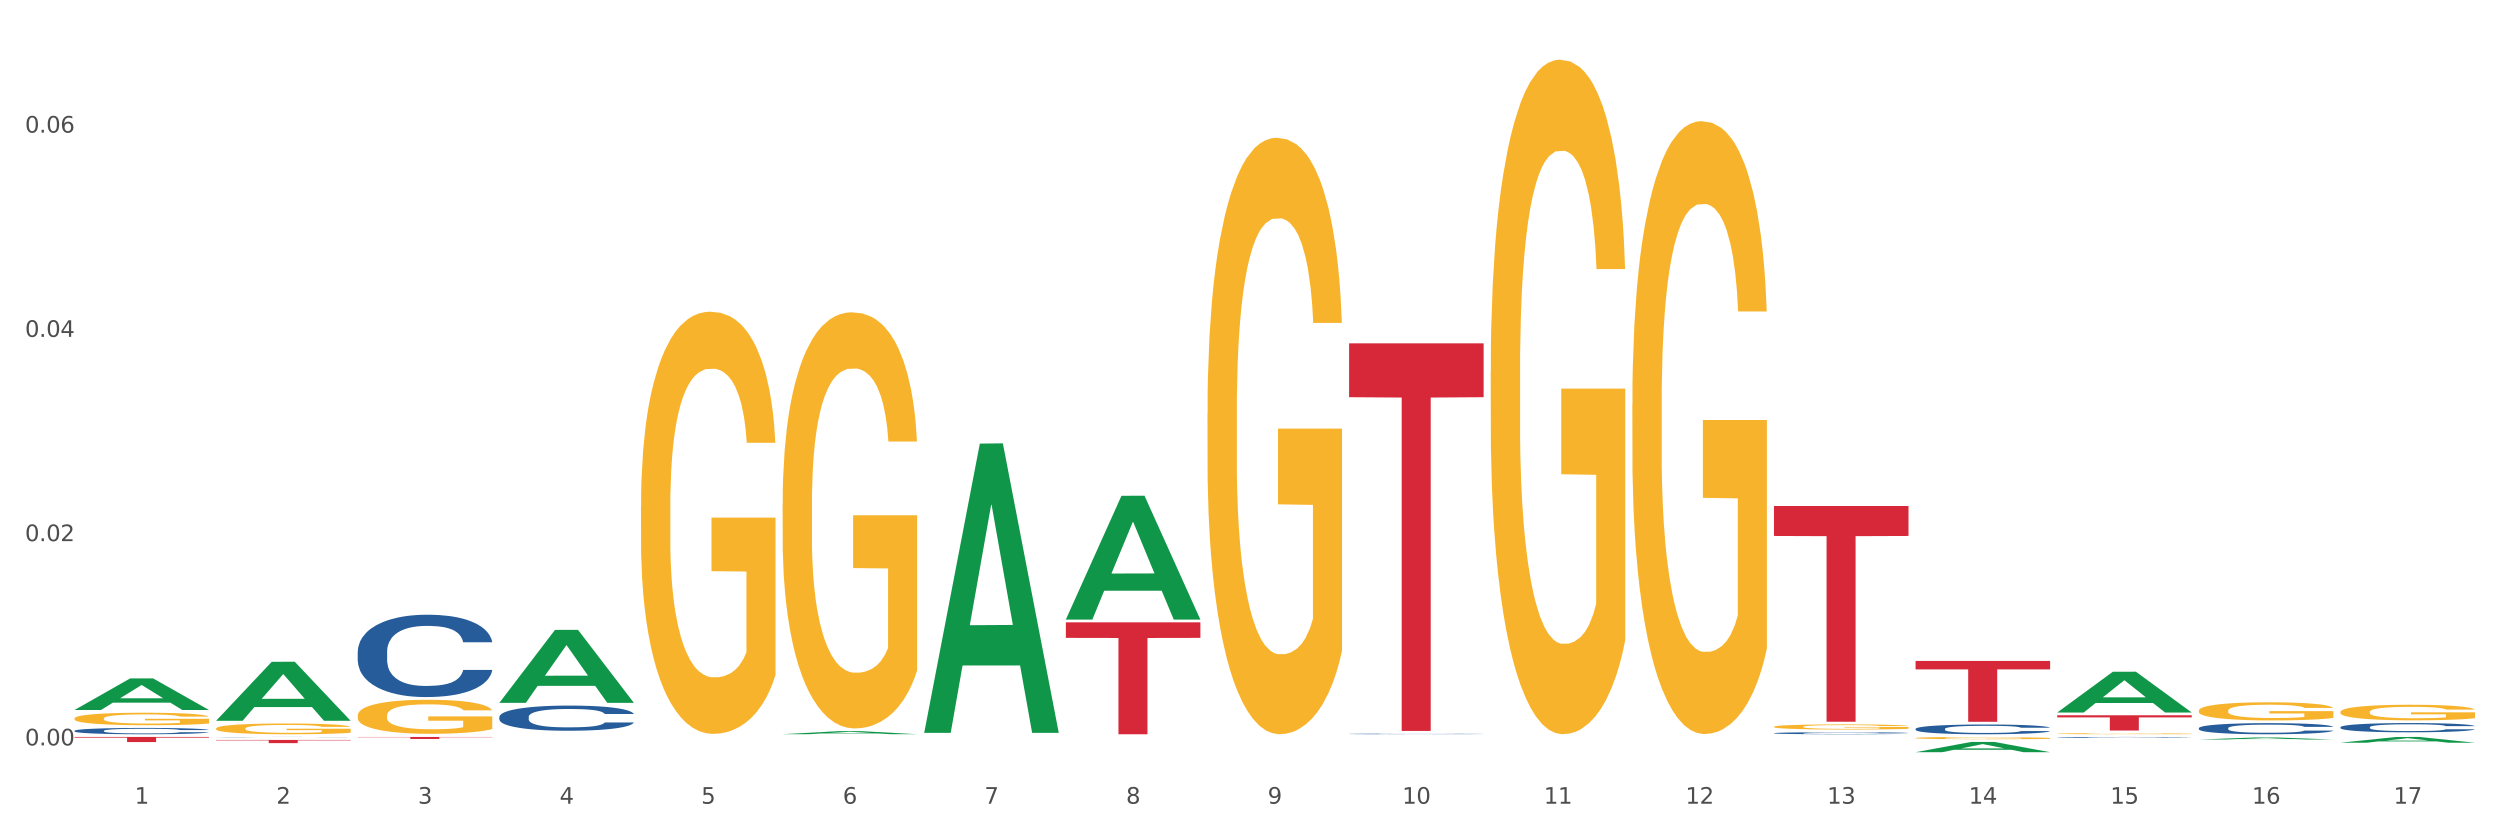<?xml version="1.0" encoding="utf-8" standalone="no"?>
<!DOCTYPE svg PUBLIC "-//W3C//DTD SVG 1.1//EN"
  "http://www.w3.org/Graphics/SVG/1.1/DTD/svg11.dtd">
<svg xmlns:xlink="http://www.w3.org/1999/xlink" width="1080pt" height="360pt" viewBox="0 0 1080 360" xmlns="http://www.w3.org/2000/svg" version="1.1">
 <rect x="0" y="0" width="1080" height="360" fill="#333333" stroke="none"/>
 <defs>
  <style type="text/css">*{stroke-linejoin: round; stroke-linecap: butt}</style>
 </defs>
 <g id="figure_1">
  <g id="patch_1">
   <path d="M 0 360 
L 1080 360 
L 1080 0 
L 0 0 
z
" style="fill: #ffffff; stroke: #ffffff; stroke-linejoin: miter"/>
  </g>
  <g id="axes_1">
   <g id="matplotlib.axis_1">
    <g id="xtick_1">
     <g id="text_1">
      <!-- 1 -->
      <g style="fill: #4d4d4d" transform="translate(58.182 347.204) scale(0.096 -0.096)">
       <defs>
        <path id="DejaVuSans-31" d="M 794 531 
L 1825 531 
L 1825 4091 
L 703 3866 
L 703 4441 
L 1819 4666 
L 2450 4666 
L 2450 531 
L 3481 531 
L 3481 0 
L 794 0 
L 794 531 
z
" transform="scale(0.016)"/>
       </defs>
       <use xlink:href="#DejaVuSans-31"/>
      </g>
     </g>
    </g>
    <g id="xtick_2">
     <g id="text_2">
      <!-- 2 -->
      <g style="fill: #4d4d4d" transform="translate(119.364 347.204) scale(0.096 -0.096)">
       <defs>
        <path id="DejaVuSans-32" d="M 1228 531 
L 3431 531 
L 3431 0 
L 469 0 
L 469 531 
Q 828 903 1448 1529 
Q 2069 2156 2228 2338 
Q 2531 2678 2651 2914 
Q 2772 3150 2772 3378 
Q 2772 3750 2511 3984 
Q 2250 4219 1831 4219 
Q 1534 4219 1204 4116 
Q 875 4013 500 3803 
L 500 4441 
Q 881 4594 1212 4672 
Q 1544 4750 1819 4750 
Q 2544 4750 2975 4387 
Q 3406 4025 3406 3419 
Q 3406 3131 3298 2873 
Q 3191 2616 2906 2266 
Q 2828 2175 2409 1742 
Q 1991 1309 1228 531 
z
" transform="scale(0.016)"/>
       </defs>
       <use xlink:href="#DejaVuSans-32"/>
      </g>
     </g>
    </g>
    <g id="xtick_3">
     <g id="text_3">
      <!-- 3 -->
      <g style="fill: #4d4d4d" transform="translate(180.545 347.204) scale(0.096 -0.096)">
       <defs>
        <path id="DejaVuSans-33" d="M 2597 2516 
Q 3050 2419 3304 2112 
Q 3559 1806 3559 1356 
Q 3559 666 3084 287 
Q 2609 -91 1734 -91 
Q 1441 -91 1130 -33 
Q 819 25 488 141 
L 488 750 
Q 750 597 1062 519 
Q 1375 441 1716 441 
Q 2309 441 2620 675 
Q 2931 909 2931 1356 
Q 2931 1769 2642 2001 
Q 2353 2234 1838 2234 
L 1294 2234 
L 1294 2753 
L 1863 2753 
Q 2328 2753 2575 2939 
Q 2822 3125 2822 3475 
Q 2822 3834 2567 4026 
Q 2313 4219 1838 4219 
Q 1578 4219 1281 4162 
Q 984 4106 628 3988 
L 628 4550 
Q 988 4650 1302 4700 
Q 1616 4750 1894 4750 
Q 2613 4750 3031 4423 
Q 3450 4097 3450 3541 
Q 3450 3153 3228 2886 
Q 3006 2619 2597 2516 
z
" transform="scale(0.016)"/>
       </defs>
       <use xlink:href="#DejaVuSans-33"/>
      </g>
     </g>
    </g>
    <g id="xtick_4">
     <g id="text_4">
      <!-- 4 -->
      <g style="fill: #4d4d4d" transform="translate(241.726 347.204) scale(0.096 -0.096)">
       <defs>
        <path id="DejaVuSans-34" d="M 2419 4116 
L 825 1625 
L 2419 1625 
L 2419 4116 
z
M 2253 4666 
L 3047 4666 
L 3047 1625 
L 3713 1625 
L 3713 1100 
L 3047 1100 
L 3047 0 
L 2419 0 
L 2419 1100 
L 313 1100 
L 313 1709 
L 2253 4666 
z
" transform="scale(0.016)"/>
       </defs>
       <use xlink:href="#DejaVuSans-34"/>
      </g>
     </g>
    </g>
    <g id="xtick_5">
     <g id="text_5">
      <!-- 5 -->
      <g style="fill: #4d4d4d" transform="translate(302.908 347.204) scale(0.096 -0.096)">
       <defs>
        <path id="DejaVuSans-35" d="M 691 4666 
L 3169 4666 
L 3169 4134 
L 1269 4134 
L 1269 2991 
Q 1406 3038 1543 3061 
Q 1681 3084 1819 3084 
Q 2600 3084 3056 2656 
Q 3513 2228 3513 1497 
Q 3513 744 3044 326 
Q 2575 -91 1722 -91 
Q 1428 -91 1123 -41 
Q 819 9 494 109 
L 494 744 
Q 775 591 1075 516 
Q 1375 441 1709 441 
Q 2250 441 2565 725 
Q 2881 1009 2881 1497 
Q 2881 1984 2565 2268 
Q 2250 2553 1709 2553 
Q 1456 2553 1204 2497 
Q 953 2441 691 2322 
L 691 4666 
z
" transform="scale(0.016)"/>
       </defs>
       <use xlink:href="#DejaVuSans-35"/>
      </g>
     </g>
    </g>
    <g id="xtick_6">
     <g id="text_6">
      <!-- 6 -->
      <g style="fill: #4d4d4d" transform="translate(364.089 347.204) scale(0.096 -0.096)">
       <defs>
        <path id="DejaVuSans-36" d="M 2113 2584 
Q 1688 2584 1439 2293 
Q 1191 2003 1191 1497 
Q 1191 994 1439 701 
Q 1688 409 2113 409 
Q 2538 409 2786 701 
Q 3034 994 3034 1497 
Q 3034 2003 2786 2293 
Q 2538 2584 2113 2584 
z
M 3366 4563 
L 3366 3988 
Q 3128 4100 2886 4159 
Q 2644 4219 2406 4219 
Q 1781 4219 1451 3797 
Q 1122 3375 1075 2522 
Q 1259 2794 1537 2939 
Q 1816 3084 2150 3084 
Q 2853 3084 3261 2657 
Q 3669 2231 3669 1497 
Q 3669 778 3244 343 
Q 2819 -91 2113 -91 
Q 1303 -91 875 529 
Q 447 1150 447 2328 
Q 447 3434 972 4092 
Q 1497 4750 2381 4750 
Q 2619 4750 2861 4703 
Q 3103 4656 3366 4563 
z
" transform="scale(0.016)"/>
       </defs>
       <use xlink:href="#DejaVuSans-36"/>
      </g>
     </g>
    </g>
    <g id="xtick_7">
     <g id="text_7">
      <!-- 7 -->
      <g style="fill: #4d4d4d" transform="translate(425.271 347.204) scale(0.096 -0.096)">
       <defs>
        <path id="DejaVuSans-37" d="M 525 4666 
L 3525 4666 
L 3525 4397 
L 1831 0 
L 1172 0 
L 2766 4134 
L 525 4134 
L 525 4666 
z
" transform="scale(0.016)"/>
       </defs>
       <use xlink:href="#DejaVuSans-37"/>
      </g>
     </g>
    </g>
    <g id="xtick_8">
     <g id="text_8">
      <!-- 8 -->
      <g style="fill: #4d4d4d" transform="translate(486.452 347.204) scale(0.096 -0.096)">
       <defs>
        <path id="DejaVuSans-38" d="M 2034 2216 
Q 1584 2216 1326 1975 
Q 1069 1734 1069 1313 
Q 1069 891 1326 650 
Q 1584 409 2034 409 
Q 2484 409 2743 651 
Q 3003 894 3003 1313 
Q 3003 1734 2745 1975 
Q 2488 2216 2034 2216 
z
M 1403 2484 
Q 997 2584 770 2862 
Q 544 3141 544 3541 
Q 544 4100 942 4425 
Q 1341 4750 2034 4750 
Q 2731 4750 3128 4425 
Q 3525 4100 3525 3541 
Q 3525 3141 3298 2862 
Q 3072 2584 2669 2484 
Q 3125 2378 3379 2068 
Q 3634 1759 3634 1313 
Q 3634 634 3220 271 
Q 2806 -91 2034 -91 
Q 1263 -91 848 271 
Q 434 634 434 1313 
Q 434 1759 690 2068 
Q 947 2378 1403 2484 
z
M 1172 3481 
Q 1172 3119 1398 2916 
Q 1625 2713 2034 2713 
Q 2441 2713 2670 2916 
Q 2900 3119 2900 3481 
Q 2900 3844 2670 4047 
Q 2441 4250 2034 4250 
Q 1625 4250 1398 4047 
Q 1172 3844 1172 3481 
z
" transform="scale(0.016)"/>
       </defs>
       <use xlink:href="#DejaVuSans-38"/>
      </g>
     </g>
    </g>
    <g id="xtick_9">
     <g id="text_9">
      <!-- 9 -->
      <g style="fill: #4d4d4d" transform="translate(547.634 347.204) scale(0.096 -0.096)">
       <defs>
        <path id="DejaVuSans-39" d="M 703 97 
L 703 672 
Q 941 559 1184 500 
Q 1428 441 1663 441 
Q 2288 441 2617 861 
Q 2947 1281 2994 2138 
Q 2813 1869 2534 1725 
Q 2256 1581 1919 1581 
Q 1219 1581 811 2004 
Q 403 2428 403 3163 
Q 403 3881 828 4315 
Q 1253 4750 1959 4750 
Q 2769 4750 3195 4129 
Q 3622 3509 3622 2328 
Q 3622 1225 3098 567 
Q 2575 -91 1691 -91 
Q 1453 -91 1209 -44 
Q 966 3 703 97 
z
M 1959 2075 
Q 2384 2075 2632 2365 
Q 2881 2656 2881 3163 
Q 2881 3666 2632 3958 
Q 2384 4250 1959 4250 
Q 1534 4250 1286 3958 
Q 1038 3666 1038 3163 
Q 1038 2656 1286 2365 
Q 1534 2075 1959 2075 
z
" transform="scale(0.016)"/>
       </defs>
       <use xlink:href="#DejaVuSans-39"/>
      </g>
     </g>
    </g>
    <g id="xtick_10">
     <g id="text_10">
      <!-- 10 -->
      <g style="fill: #4d4d4d" transform="translate(605.761 347.204) scale(0.096 -0.096)">
       <defs>
        <path id="DejaVuSans-30" d="M 2034 4250 
Q 1547 4250 1301 3770 
Q 1056 3291 1056 2328 
Q 1056 1369 1301 889 
Q 1547 409 2034 409 
Q 2525 409 2770 889 
Q 3016 1369 3016 2328 
Q 3016 3291 2770 3770 
Q 2525 4250 2034 4250 
z
M 2034 4750 
Q 2819 4750 3233 4129 
Q 3647 3509 3647 2328 
Q 3647 1150 3233 529 
Q 2819 -91 2034 -91 
Q 1250 -91 836 529 
Q 422 1150 422 2328 
Q 422 3509 836 4129 
Q 1250 4750 2034 4750 
z
" transform="scale(0.016)"/>
       </defs>
       <use xlink:href="#DejaVuSans-31"/>
       <use xlink:href="#DejaVuSans-30" transform="translate(63.623 0)"/>
      </g>
     </g>
    </g>
    <g id="xtick_11">
     <g id="text_11">
      <!-- 11 -->
      <g style="fill: #4d4d4d" transform="translate(666.942 347.204) scale(0.096 -0.096)">
       <use xlink:href="#DejaVuSans-31"/>
       <use xlink:href="#DejaVuSans-31" transform="translate(63.623 0)"/>
      </g>
     </g>
    </g>
    <g id="xtick_12">
     <g id="text_12">
      <!-- 12 -->
      <g style="fill: #4d4d4d" transform="translate(728.124 347.204) scale(0.096 -0.096)">
       <use xlink:href="#DejaVuSans-31"/>
       <use xlink:href="#DejaVuSans-32" transform="translate(63.623 0)"/>
      </g>
     </g>
    </g>
    <g id="xtick_13">
     <g id="text_13">
      <!-- 13 -->
      <g style="fill: #4d4d4d" transform="translate(789.305 347.204) scale(0.096 -0.096)">
       <use xlink:href="#DejaVuSans-31"/>
       <use xlink:href="#DejaVuSans-33" transform="translate(63.623 0)"/>
      </g>
     </g>
    </g>
    <g id="xtick_14">
     <g id="text_14">
      <!-- 14 -->
      <g style="fill: #4d4d4d" transform="translate(850.487 347.204) scale(0.096 -0.096)">
       <use xlink:href="#DejaVuSans-31"/>
       <use xlink:href="#DejaVuSans-34" transform="translate(63.623 0)"/>
      </g>
     </g>
    </g>
    <g id="xtick_15">
     <g id="text_15">
      <!-- 15 -->
      <g style="fill: #4d4d4d" transform="translate(911.668 347.204) scale(0.096 -0.096)">
       <use xlink:href="#DejaVuSans-31"/>
       <use xlink:href="#DejaVuSans-35" transform="translate(63.623 0)"/>
      </g>
     </g>
    </g>
    <g id="xtick_16">
     <g id="text_16">
      <!-- 16 -->
      <g style="fill: #4d4d4d" transform="translate(972.849 347.204) scale(0.096 -0.096)">
       <use xlink:href="#DejaVuSans-31"/>
       <use xlink:href="#DejaVuSans-36" transform="translate(63.623 0)"/>
      </g>
     </g>
    </g>
    <g id="xtick_17">
     <g id="text_17">
      <!-- 17 -->
      <g style="fill: #4d4d4d" transform="translate(1034.031 347.204) scale(0.096 -0.096)">
       <use xlink:href="#DejaVuSans-31"/>
       <use xlink:href="#DejaVuSans-37" transform="translate(63.623 0)"/>
      </g>
     </g>
    </g>
    <g id="xtick_18"/>
    <g id="xtick_19"/>
    <g id="xtick_20"/>
    <g id="xtick_21"/>
    <g id="xtick_22"/>
    <g id="xtick_23"/>
    <g id="xtick_24"/>
    <g id="xtick_25"/>
    <g id="xtick_26"/>
    <g id="xtick_27"/>
    <g id="xtick_28"/>
    <g id="xtick_29"/>
    <g id="xtick_30"/>
    <g id="xtick_31"/>
    <g id="xtick_32"/>
    <g id="xtick_33"/>
   </g>
   <g id="matplotlib.axis_2">
    <g id="ytick_1">
     <g id="text_18">
      <!-- 0.00 -->
      <g style="fill: #4d4d4d" transform="translate(10.8 322.016) scale(0.096 -0.096)">
       <defs>
        <path id="DejaVuSans-2e" d="M 684 794 
L 1344 794 
L 1344 0 
L 684 0 
L 684 794 
z
" transform="scale(0.016)"/>
       </defs>
       <use xlink:href="#DejaVuSans-30"/>
       <use xlink:href="#DejaVuSans-2e" transform="translate(63.623 0)"/>
       <use xlink:href="#DejaVuSans-30" transform="translate(95.41 0)"/>
       <use xlink:href="#DejaVuSans-30" transform="translate(159.033 0)"/>
      </g>
     </g>
    </g>
    <g id="ytick_2">
     <g id="text_19">
      <!-- 0.02 -->
      <g style="fill: #4d4d4d" transform="translate(10.8 233.774) scale(0.096 -0.096)">
       <use xlink:href="#DejaVuSans-30"/>
       <use xlink:href="#DejaVuSans-2e" transform="translate(63.623 0)"/>
       <use xlink:href="#DejaVuSans-30" transform="translate(95.41 0)"/>
       <use xlink:href="#DejaVuSans-32" transform="translate(159.033 0)"/>
      </g>
     </g>
    </g>
    <g id="ytick_3">
     <g id="text_20">
      <!-- 0.04 -->
      <g style="fill: #4d4d4d" transform="translate(10.8 145.532) scale(0.096 -0.096)">
       <use xlink:href="#DejaVuSans-30"/>
       <use xlink:href="#DejaVuSans-2e" transform="translate(63.623 0)"/>
       <use xlink:href="#DejaVuSans-30" transform="translate(95.41 0)"/>
       <use xlink:href="#DejaVuSans-34" transform="translate(159.033 0)"/>
      </g>
     </g>
    </g>
    <g id="ytick_4">
     <g id="text_21">
      <!-- 0.06 -->
      <g style="fill: #4d4d4d" transform="translate(10.8 57.291) scale(0.096 -0.096)">
       <use xlink:href="#DejaVuSans-30"/>
       <use xlink:href="#DejaVuSans-2e" transform="translate(63.623 0)"/>
       <use xlink:href="#DejaVuSans-30" transform="translate(95.41 0)"/>
       <use xlink:href="#DejaVuSans-36" transform="translate(159.033 0)"/>
      </g>
     </g>
    </g>
    <g id="ytick_5"/>
    <g id="ytick_6"/>
    <g id="ytick_7"/>
   </g>
   <g id="PolyCollection_1">
    <path d="M 32.175 306.706 
L 32.235 306.693 
L 56.203 293.084 
L 66.15 293.071 
L 90.297 306.731 
L 78.793 306.731 
L 73.58 303.55 
L 48.833 303.55 
L 48.653 303.602 
L 43.62 306.731 
L 32.175 306.731 
L 32.175 306.706 
L 51.949 301.652 
L 70.464 301.639 
L 61.296 295.983 
L 61.176 295.957 
L 61.056 295.995 
L 51.889 301.639 
L 51.949 301.652 
L 32.175 306.706 
z
" clip-path="url(#p7034df1bdf)" style="fill: #109648"/>
    <path d="M 766.352 218.583 
L 824.474 218.583 
L 824.474 231.534 
L 801.611 231.622 
L 801.611 311.776 
L 789.078 311.776 
L 789.078 231.622 
L 766.352 231.534 
L 766.352 218.671 
L 766.352 218.583 
z
" clip-path="url(#p7034df1bdf)" style="fill: #d62839"/>
    <path d="M 582.808 148.316 
L 640.93 148.316 
L 640.93 171.586 
L 618.067 171.743 
L 618.067 315.765 
L 605.533 315.765 
L 605.533 171.743 
L 582.808 171.586 
L 582.808 148.473 
L 582.808 148.316 
z
" clip-path="url(#p7034df1bdf)" style="fill: #d62839"/>
    <path d="M 460.445 268.844 
L 518.567 268.844 
L 518.567 275.564 
L 495.704 275.609 
L 495.704 317.199 
L 483.17 317.199 
L 483.17 275.609 
L 460.445 275.564 
L 460.445 268.89 
L 460.445 268.844 
z
" clip-path="url(#p7034df1bdf)" style="fill: #d62839"/>
    <path d="M 154.538 318.369 
L 212.66 318.369 
L 212.66 318.49 
L 189.797 318.491 
L 189.797 319.238 
L 177.263 319.238 
L 177.263 318.491 
L 154.538 318.49 
L 154.538 318.37 
L 154.538 318.369 
z
" clip-path="url(#p7034df1bdf)" style="fill: #d62839"/>
    <path d="M 93.356 319.65 
L 151.479 319.65 
L 151.479 319.844 
L 128.615 319.845 
L 128.615 321.042 
L 116.082 321.042 
L 116.082 319.845 
L 93.356 319.844 
L 93.356 319.652 
L 93.356 319.65 
z
" clip-path="url(#p7034df1bdf)" style="fill: #d62839"/>
    <path d="M 32.175 318.369 
L 90.297 318.369 
L 90.297 318.674 
L 67.434 318.676 
L 67.434 320.567 
L 54.901 320.567 
L 54.901 318.676 
L 32.175 318.674 
L 32.175 318.371 
L 32.175 318.369 
z
" clip-path="url(#p7034df1bdf)" style="fill: #d62839"/>
    <path d="M 93.356 314.702 
L 93.425 314.698 
L 93.425 314.545 
L 93.562 314.414 
L 94.248 314.096 
L 95.278 313.833 
L 96.033 313.693 
L 96.787 313.579 
L 97.68 313.464 
L 98.778 313.345 
L 100.768 313.172 
L 102.003 313.083 
L 103.512 312.989 
L 106.257 312.854 
L 108.247 312.777 
L 110.306 312.714 
L 113.668 312.638 
L 115.864 312.604 
L 118.197 312.578 
L 121.011 312.561 
L 123.138 312.557 
L 127.804 312.57 
L 131.784 312.608 
L 133.706 312.638 
L 136.176 312.688 
L 137.48 312.722 
L 139.607 312.79 
L 141.803 312.879 
L 143.313 312.955 
L 145.577 313.1 
L 147.293 313.244 
L 148.871 313.422 
L 149.695 313.545 
L 150.312 313.659 
L 150.861 313.79 
L 151.41 313.998 
L 139.058 313.998 
L 138.578 313.85 
L 137.823 313.71 
L 136.725 313.574 
L 135.764 313.49 
L 134.118 313.384 
L 132.608 313.316 
L 131.03 313.265 
L 129.108 313.222 
L 127.599 313.201 
L 125.471 313.184 
L 121.285 313.189 
L 118.472 313.222 
L 116.55 313.265 
L 115.315 313.303 
L 114.217 313.345 
L 112.982 313.405 
L 111.541 313.494 
L 110.512 313.574 
L 109.482 313.676 
L 108.659 313.778 
L 107.904 313.896 
L 107.287 314.024 
L 106.806 314.155 
L 106.394 314.316 
L 106.051 314.583 
L 106.051 315.164 
L 106.189 315.295 
L 106.532 315.469 
L 106.943 315.6 
L 107.63 315.757 
L 108.247 315.863 
L 109.414 316.016 
L 110.718 316.143 
L 111.747 316.224 
L 112.776 316.291 
L 114.56 316.385 
L 116.55 316.461 
L 118.266 316.508 
L 120.599 316.55 
L 122.177 316.567 
L 123.55 316.575 
L 126.912 316.575 
L 129.314 316.563 
L 131.99 316.533 
L 134.049 316.495 
L 135.764 316.448 
L 137.686 316.372 
L 138.921 316.3 
L 138.921 315.414 
L 123.824 315.41 
L 123.824 314.821 
L 151.479 314.821 
L 151.479 316.55 
L 150.312 316.639 
L 149.008 316.72 
L 147.636 316.792 
L 145.577 316.881 
L 143.107 316.965 
L 140.911 317.025 
L 138.578 317.076 
L 135.833 317.122 
L 132.265 317.165 
L 130.069 317.182 
L 127.324 317.194 
L 124.099 317.199 
L 121.285 317.19 
L 118.54 317.169 
L 115.658 317.131 
L 112.845 317.076 
L 110.718 317.021 
L 108.59 316.953 
L 106.326 316.864 
L 104.542 316.779 
L 103.169 316.703 
L 101.66 316.605 
L 100.013 316.478 
L 98.778 316.363 
L 97.68 316.245 
L 96.513 316.092 
L 95.69 315.961 
L 94.866 315.795 
L 94.386 315.673 
L 93.837 315.482 
L 93.425 315.215 
L 93.356 314.702 
z
" clip-path="url(#p7034df1bdf)" style="fill: #f7b32b"/>
    <path d="M 32.175 315.695 
L 32.244 315.693 
L 32.244 315.623 
L 32.45 315.528 
L 33.206 315.354 
L 34.167 315.222 
L 35.816 315.067 
L 36.709 315.002 
L 37.877 314.93 
L 40.282 314.813 
L 43.03 314.713 
L 44.954 314.658 
L 46.396 314.623 
L 49.625 314.561 
L 51.48 314.533 
L 53.404 314.511 
L 55.053 314.496 
L 57.801 314.479 
L 60 314.471 
L 62.542 314.469 
L 64.671 314.471 
L 67.488 314.481 
L 71.61 314.511 
L 73.19 314.528 
L 75.32 314.558 
L 77.519 314.598 
L 79.305 314.638 
L 81.366 314.695 
L 83.496 314.77 
L 85.557 314.865 
L 87 314.952 
L 88.168 315.045 
L 89.198 315.157 
L 89.954 315.279 
L 90.297 315.381 
L 77.725 315.381 
L 77.381 315.289 
L 76.694 315.189 
L 76.007 315.122 
L 75.251 315.067 
L 74.084 315.005 
L 73.053 314.965 
L 71.335 314.917 
L 69.755 314.887 
L 68.45 314.87 
L 66.87 314.855 
L 63.503 314.84 
L 61.099 314.84 
L 59.587 314.845 
L 57.732 314.858 
L 56.152 314.875 
L 54.297 314.905 
L 52.854 314.937 
L 51.412 314.98 
L 50.587 315.01 
L 49.351 315.064 
L 48.526 315.109 
L 47.427 315.187 
L 46.809 315.241 
L 45.709 315.384 
L 45.228 315.488 
L 45.022 315.561 
L 44.885 315.64 
L 44.885 316.029 
L 45.297 316.204 
L 45.641 316.279 
L 46.19 316.363 
L 47.221 316.473 
L 48.732 316.58 
L 50.312 316.658 
L 51.618 316.705 
L 52.854 316.74 
L 54.091 316.767 
L 55.603 316.792 
L 56.839 316.807 
L 58.694 316.822 
L 60.893 316.83 
L 62.61 316.83 
L 66.114 316.817 
L 67.694 316.805 
L 69.206 316.787 
L 70.855 316.76 
L 72.16 316.73 
L 72.916 316.707 
L 74.152 316.66 
L 75.114 316.61 
L 75.939 316.553 
L 76.488 316.503 
L 77.106 316.428 
L 77.587 316.343 
L 77.725 316.299 
L 90.297 316.299 
L 90.023 316.388 
L 89.542 316.476 
L 88.58 316.593 
L 87.824 316.66 
L 86.656 316.742 
L 85.419 316.812 
L 83.702 316.889 
L 82.122 316.947 
L 80.473 316.997 
L 78.687 317.041 
L 75.458 317.104 
L 74.29 317.121 
L 71.816 317.151 
L 69.893 317.169 
L 67.076 317.186 
L 64.19 317.196 
L 61.167 317.199 
L 58.488 317.194 
L 55.534 317.179 
L 53.679 317.164 
L 51.618 317.141 
L 49.213 317.106 
L 46.946 317.064 
L 44.816 317.014 
L 42.824 316.957 
L 40.969 316.892 
L 38.564 316.785 
L 36.778 316.68 
L 35.473 316.583 
L 34.58 316.5 
L 33.686 316.396 
L 33.206 316.323 
L 32.45 316.149 
L 32.175 315.987 
L 32.175 315.695 
z
" clip-path="url(#p7034df1bdf)" style="fill: #255c99"/>
    <path d="M 93.356 318.419 
L 93.425 318.419 
L 93.425 318.416 
L 93.631 318.412 
L 94.387 318.405 
L 95.349 318.4 
L 96.998 318.393 
L 97.891 318.391 
L 99.059 318.388 
L 101.463 318.383 
L 104.211 318.379 
L 106.135 318.377 
L 107.578 318.375 
L 110.807 318.373 
L 112.662 318.372 
L 114.585 318.371 
L 116.234 318.37 
L 118.982 318.369 
L 121.181 318.369 
L 123.723 318.369 
L 125.853 318.369 
L 128.67 318.369 
L 132.792 318.371 
L 134.372 318.371 
L 136.502 318.373 
L 138.7 318.374 
L 140.486 318.376 
L 142.547 318.378 
L 144.677 318.381 
L 146.738 318.385 
L 148.181 318.389 
L 149.349 318.392 
L 150.38 318.397 
L 151.135 318.402 
L 151.479 318.406 
L 138.906 318.406 
L 138.563 318.402 
L 137.876 318.398 
L 137.189 318.395 
L 136.433 318.393 
L 135.265 318.391 
L 134.234 318.389 
L 132.517 318.387 
L 130.937 318.386 
L 129.631 318.385 
L 128.051 318.385 
L 124.685 318.384 
L 122.28 318.384 
L 120.769 318.384 
L 118.914 318.385 
L 117.334 318.385 
L 115.479 318.387 
L 114.036 318.388 
L 112.593 318.39 
L 111.769 318.391 
L 110.532 318.393 
L 109.708 318.395 
L 108.608 318.398 
L 107.99 318.4 
L 106.891 318.406 
L 106.41 318.41 
L 106.204 318.413 
L 106.066 318.417 
L 106.066 318.432 
L 106.479 318.439 
L 106.822 318.442 
L 107.372 318.446 
L 108.402 318.45 
L 109.914 318.455 
L 111.494 318.458 
L 112.799 318.46 
L 114.036 318.461 
L 115.273 318.462 
L 116.784 318.463 
L 118.021 318.464 
L 119.876 318.465 
L 122.074 318.465 
L 123.792 318.465 
L 127.295 318.464 
L 128.876 318.464 
L 130.387 318.463 
L 132.036 318.462 
L 133.341 318.461 
L 134.097 318.46 
L 135.334 318.458 
L 136.296 318.456 
L 137.12 318.454 
L 137.67 318.452 
L 138.288 318.449 
L 138.769 318.445 
L 138.906 318.443 
L 151.479 318.443 
L 151.204 318.447 
L 150.723 318.45 
L 149.761 318.455 
L 149.005 318.458 
L 147.838 318.461 
L 146.601 318.464 
L 144.883 318.467 
L 143.303 318.47 
L 141.654 318.472 
L 139.868 318.473 
L 136.639 318.476 
L 135.471 318.477 
L 132.998 318.478 
L 131.074 318.479 
L 128.257 318.479 
L 125.372 318.48 
L 122.349 318.48 
L 119.669 318.48 
L 116.715 318.479 
L 114.86 318.478 
L 112.799 318.477 
L 110.395 318.476 
L 108.127 318.474 
L 105.998 318.472 
L 104.005 318.47 
L 102.15 318.467 
L 99.746 318.463 
L 97.959 318.459 
L 96.654 318.455 
L 95.761 318.451 
L 94.868 318.447 
L 94.387 318.444 
L 93.631 318.437 
L 93.356 318.431 
L 93.356 318.419 
z
" clip-path="url(#p7034df1bdf)" style="fill: #255c99"/>
    <path d="M 154.538 281.541 
L 154.607 281.509 
L 154.607 280.599 
L 154.813 279.365 
L 155.568 277.09 
L 156.53 275.368 
L 158.179 273.354 
L 159.072 272.509 
L 160.24 271.567 
L 162.645 270.04 
L 165.393 268.741 
L 167.317 268.026 
L 168.759 267.571 
L 171.988 266.759 
L 173.843 266.401 
L 175.767 266.109 
L 177.416 265.914 
L 180.164 265.687 
L 182.362 265.589 
L 184.904 265.557 
L 187.034 265.589 
L 189.851 265.719 
L 193.973 266.109 
L 195.553 266.336 
L 197.683 266.726 
L 199.882 267.246 
L 201.668 267.766 
L 203.729 268.513 
L 205.859 269.488 
L 207.92 270.722 
L 209.362 271.86 
L 210.53 273.062 
L 211.561 274.524 
L 212.317 276.116 
L 212.66 277.448 
L 200.088 277.448 
L 199.744 276.246 
L 199.057 274.946 
L 198.37 274.069 
L 197.614 273.354 
L 196.446 272.542 
L 195.416 272.022 
L 193.698 271.405 
L 192.118 271.015 
L 190.813 270.787 
L 189.233 270.593 
L 185.866 270.398 
L 183.462 270.398 
L 181.95 270.463 
L 180.095 270.625 
L 178.515 270.852 
L 176.66 271.242 
L 175.217 271.665 
L 173.775 272.217 
L 172.95 272.607 
L 171.713 273.322 
L 170.889 273.906 
L 169.79 274.914 
L 169.171 275.628 
L 168.072 277.48 
L 167.591 278.845 
L 167.385 279.787 
L 167.248 280.827 
L 167.248 285.895 
L 167.66 288.169 
L 168.004 289.144 
L 168.553 290.248 
L 169.584 291.678 
L 171.095 293.075 
L 172.675 294.082 
L 173.981 294.699 
L 175.217 295.154 
L 176.454 295.512 
L 177.965 295.836 
L 179.202 296.031 
L 181.057 296.226 
L 183.255 296.324 
L 184.973 296.324 
L 188.477 296.161 
L 190.057 295.999 
L 191.568 295.772 
L 193.217 295.414 
L 194.523 295.024 
L 195.278 294.732 
L 196.515 294.115 
L 197.477 293.465 
L 198.301 292.718 
L 198.851 292.068 
L 199.469 291.093 
L 199.95 289.988 
L 200.088 289.404 
L 212.66 289.404 
L 212.385 290.573 
L 211.904 291.71 
L 210.943 293.237 
L 210.187 294.115 
L 209.019 295.187 
L 207.782 296.096 
L 206.065 297.104 
L 204.485 297.851 
L 202.836 298.501 
L 201.049 299.085 
L 197.82 299.898 
L 196.652 300.125 
L 194.179 300.515 
L 192.256 300.742 
L 189.439 300.97 
L 186.553 301.1 
L 183.53 301.132 
L 180.851 301.067 
L 177.897 300.872 
L 176.042 300.677 
L 173.981 300.385 
L 171.576 299.93 
L 169.309 299.378 
L 167.179 298.728 
L 165.187 297.981 
L 163.332 297.136 
L 160.927 295.739 
L 159.141 294.374 
L 157.836 293.107 
L 156.942 292.035 
L 156.049 290.671 
L 155.568 289.729 
L 154.813 287.454 
L 154.538 285.343 
L 154.538 281.541 
z
" clip-path="url(#p7034df1bdf)" style="fill: #255c99"/>
    <path d="M 215.719 309.695 
L 215.788 309.685 
L 215.788 309.407 
L 215.994 309.029 
L 216.75 308.334 
L 217.712 307.808 
L 219.36 307.193 
L 220.254 306.934 
L 221.422 306.646 
L 223.826 306.18 
L 226.574 305.783 
L 228.498 305.564 
L 229.941 305.425 
L 233.17 305.177 
L 235.025 305.068 
L 236.948 304.979 
L 238.597 304.919 
L 241.345 304.849 
L 243.544 304.82 
L 246.086 304.81 
L 248.216 304.82 
L 251.032 304.859 
L 255.155 304.979 
L 256.735 305.048 
L 258.864 305.167 
L 261.063 305.326 
L 262.849 305.485 
L 264.91 305.713 
L 267.04 306.011 
L 269.101 306.388 
L 270.544 306.736 
L 271.712 307.103 
L 272.742 307.55 
L 273.498 308.036 
L 273.842 308.444 
L 261.269 308.444 
L 260.926 308.076 
L 260.238 307.679 
L 259.551 307.411 
L 258.796 307.193 
L 257.628 306.944 
L 256.597 306.785 
L 254.88 306.597 
L 253.3 306.478 
L 251.994 306.408 
L 250.414 306.349 
L 247.048 306.289 
L 244.643 306.289 
L 243.132 306.309 
L 241.277 306.359 
L 239.696 306.428 
L 237.841 306.547 
L 236.399 306.676 
L 234.956 306.845 
L 234.132 306.964 
L 232.895 307.183 
L 232.07 307.361 
L 230.971 307.669 
L 230.353 307.888 
L 229.254 308.453 
L 228.773 308.87 
L 228.567 309.158 
L 228.429 309.476 
L 228.429 311.025 
L 228.841 311.72 
L 229.185 312.018 
L 229.735 312.355 
L 230.765 312.792 
L 232.277 313.219 
L 233.857 313.527 
L 235.162 313.716 
L 236.399 313.855 
L 237.635 313.964 
L 239.147 314.063 
L 240.383 314.123 
L 242.238 314.182 
L 244.437 314.212 
L 246.154 314.212 
L 249.658 314.162 
L 251.238 314.113 
L 252.75 314.043 
L 254.399 313.934 
L 255.704 313.815 
L 256.46 313.725 
L 257.696 313.537 
L 258.658 313.338 
L 259.483 313.11 
L 260.032 312.911 
L 260.651 312.613 
L 261.132 312.276 
L 261.269 312.097 
L 273.842 312.097 
L 273.567 312.455 
L 273.086 312.802 
L 272.124 313.269 
L 271.368 313.537 
L 270.2 313.864 
L 268.964 314.142 
L 267.246 314.45 
L 265.666 314.679 
L 264.017 314.877 
L 262.231 315.056 
L 259.002 315.304 
L 257.834 315.374 
L 255.361 315.493 
L 253.437 315.562 
L 250.62 315.632 
L 247.735 315.671 
L 244.712 315.681 
L 242.032 315.661 
L 239.078 315.602 
L 237.223 315.542 
L 235.162 315.453 
L 232.757 315.314 
L 230.49 315.145 
L 228.361 314.947 
L 226.368 314.718 
L 224.513 314.46 
L 222.109 314.033 
L 220.322 313.616 
L 219.017 313.229 
L 218.124 312.901 
L 217.231 312.484 
L 216.75 312.196 
L 215.994 311.501 
L 215.719 310.856 
L 215.719 309.695 
z
" clip-path="url(#p7034df1bdf)" style="fill: #255c99"/>
    <path d="M 582.808 317.053 
L 582.876 317.053 
L 582.876 317.047 
L 583.083 317.037 
L 583.838 317.021 
L 584.8 317.008 
L 586.449 316.993 
L 587.342 316.987 
L 588.51 316.98 
L 590.915 316.968 
L 593.663 316.959 
L 595.586 316.953 
L 597.029 316.95 
L 600.258 316.944 
L 602.113 316.941 
L 604.037 316.939 
L 605.686 316.938 
L 608.434 316.936 
L 610.632 316.935 
L 613.174 316.935 
L 615.304 316.935 
L 618.121 316.936 
L 622.243 316.939 
L 623.823 316.941 
L 625.953 316.944 
L 628.151 316.948 
L 629.938 316.952 
L 631.999 316.957 
L 634.129 316.964 
L 636.19 316.973 
L 637.632 316.982 
L 638.8 316.991 
L 639.831 317.002 
L 640.587 317.013 
L 640.93 317.023 
L 628.358 317.023 
L 628.014 317.014 
L 627.327 317.005 
L 626.64 316.998 
L 625.884 316.993 
L 624.716 316.987 
L 623.686 316.983 
L 621.968 316.978 
L 620.388 316.976 
L 619.083 316.974 
L 617.503 316.972 
L 614.136 316.971 
L 611.732 316.971 
L 610.22 316.971 
L 608.365 316.973 
L 606.785 316.974 
L 604.93 316.977 
L 603.487 316.98 
L 602.044 316.984 
L 601.22 316.987 
L 599.983 316.993 
L 599.159 316.997 
L 598.06 317.004 
L 597.441 317.01 
L 596.342 317.023 
L 595.861 317.034 
L 595.655 317.041 
L 595.518 317.048 
L 595.518 317.086 
L 595.93 317.103 
L 596.273 317.11 
L 596.823 317.118 
L 597.854 317.129 
L 599.365 317.139 
L 600.945 317.146 
L 602.251 317.151 
L 603.487 317.154 
L 604.724 317.157 
L 606.235 317.159 
L 607.472 317.161 
L 609.327 317.162 
L 611.525 317.163 
L 613.243 317.163 
L 616.747 317.162 
L 618.327 317.161 
L 619.838 317.159 
L 621.487 317.156 
L 622.793 317.153 
L 623.548 317.151 
L 624.785 317.147 
L 625.747 317.142 
L 626.571 317.136 
L 627.121 317.131 
L 627.739 317.124 
L 628.22 317.116 
L 628.358 317.112 
L 640.93 317.112 
L 640.655 317.12 
L 640.174 317.129 
L 639.213 317.14 
L 638.457 317.147 
L 637.289 317.155 
L 636.052 317.161 
L 634.335 317.169 
L 632.754 317.174 
L 631.106 317.179 
L 629.319 317.183 
L 626.09 317.189 
L 624.922 317.191 
L 622.449 317.194 
L 620.525 317.196 
L 617.709 317.197 
L 614.823 317.198 
L 611.8 317.199 
L 609.121 317.198 
L 606.167 317.197 
L 604.312 317.195 
L 602.251 317.193 
L 599.846 317.19 
L 597.579 317.186 
L 595.449 317.181 
L 593.457 317.175 
L 591.602 317.169 
L 589.197 317.159 
L 587.411 317.149 
L 586.105 317.139 
L 585.212 317.131 
L 584.319 317.121 
L 583.838 317.114 
L 583.083 317.097 
L 582.808 317.082 
L 582.808 317.053 
z
" clip-path="url(#p7034df1bdf)" style="fill: #255c99"/>
    <path d="M 766.352 316.718 
L 766.421 316.717 
L 766.421 316.695 
L 766.627 316.665 
L 767.383 316.609 
L 768.344 316.567 
L 769.993 316.517 
L 770.886 316.496 
L 772.054 316.473 
L 774.459 316.436 
L 777.207 316.404 
L 779.131 316.386 
L 780.573 316.375 
L 783.802 316.355 
L 785.657 316.347 
L 787.581 316.339 
L 789.23 316.335 
L 791.978 316.329 
L 794.177 316.327 
L 796.719 316.326 
L 798.848 316.327 
L 801.665 316.33 
L 805.787 316.339 
L 807.367 316.345 
L 809.497 316.355 
L 811.696 316.367 
L 813.482 316.38 
L 815.543 316.398 
L 817.673 316.422 
L 819.734 316.453 
L 821.177 316.481 
L 822.345 316.51 
L 823.375 316.546 
L 824.131 316.585 
L 824.474 316.618 
L 811.902 316.618 
L 811.558 316.588 
L 810.871 316.556 
L 810.184 316.535 
L 809.428 316.517 
L 808.261 316.497 
L 807.23 316.485 
L 805.512 316.469 
L 803.932 316.46 
L 802.627 316.454 
L 801.047 316.449 
L 797.68 316.445 
L 795.276 316.445 
L 793.764 316.446 
L 791.909 316.45 
L 790.329 316.456 
L 788.474 316.465 
L 787.031 316.476 
L 785.589 316.489 
L 784.764 316.499 
L 783.528 316.516 
L 782.703 316.531 
L 781.604 316.555 
L 780.986 316.573 
L 779.886 316.618 
L 779.405 316.652 
L 779.199 316.675 
L 779.062 316.7 
L 779.062 316.825 
L 779.474 316.881 
L 779.818 316.904 
L 780.367 316.932 
L 781.398 316.967 
L 782.909 317.001 
L 784.489 317.026 
L 785.795 317.041 
L 787.031 317.052 
L 788.268 317.061 
L 789.78 317.069 
L 791.016 317.073 
L 792.871 317.078 
L 795.07 317.081 
L 796.787 317.081 
L 800.291 317.077 
L 801.871 317.073 
L 803.383 317.067 
L 805.032 317.058 
L 806.337 317.049 
L 807.093 317.042 
L 808.329 317.026 
L 809.291 317.01 
L 810.116 316.992 
L 810.665 316.976 
L 811.283 316.952 
L 811.764 316.925 
L 811.902 316.911 
L 824.474 316.911 
L 824.2 316.94 
L 823.719 316.967 
L 822.757 317.005 
L 822.001 317.026 
L 820.833 317.053 
L 819.596 317.075 
L 817.879 317.1 
L 816.299 317.118 
L 814.65 317.134 
L 812.864 317.148 
L 809.635 317.168 
L 808.467 317.174 
L 805.993 317.183 
L 804.07 317.189 
L 801.253 317.195 
L 798.367 317.198 
L 795.344 317.199 
L 792.665 317.197 
L 789.711 317.192 
L 787.856 317.187 
L 785.795 317.18 
L 783.39 317.169 
L 781.123 317.156 
L 778.993 317.14 
L 777.001 317.121 
L 775.146 317.101 
L 772.741 317.066 
L 770.955 317.033 
L 769.65 317.002 
L 768.757 316.975 
L 767.863 316.942 
L 767.383 316.919 
L 766.627 316.863 
L 766.352 316.811 
L 766.352 316.718 
z
" clip-path="url(#p7034df1bdf)" style="fill: #255c99"/>
    <path d="M 827.533 285.513 
L 885.656 285.513 
L 885.656 289.168 
L 862.792 289.193 
L 862.792 311.813 
L 850.259 311.813 
L 850.259 289.193 
L 827.533 289.168 
L 827.533 285.538 
L 827.533 285.513 
z
" clip-path="url(#p7034df1bdf)" style="fill: #d62839"/>
    <path d="M 827.533 314.877 
L 827.602 314.874 
L 827.602 314.766 
L 827.808 314.62 
L 828.564 314.35 
L 829.526 314.146 
L 831.175 313.907 
L 832.068 313.807 
L 833.236 313.696 
L 835.64 313.515 
L 838.388 313.361 
L 840.312 313.276 
L 841.755 313.222 
L 844.984 313.126 
L 846.839 313.084 
L 848.762 313.049 
L 850.411 313.026 
L 853.159 312.999 
L 855.358 312.987 
L 857.9 312.984 
L 860.03 312.987 
L 862.847 313.003 
L 866.969 313.049 
L 868.549 313.076 
L 870.679 313.122 
L 872.877 313.184 
L 874.663 313.245 
L 876.724 313.334 
L 878.854 313.449 
L 880.915 313.596 
L 882.358 313.73 
L 883.526 313.873 
L 884.557 314.046 
L 885.312 314.235 
L 885.656 314.392 
L 873.083 314.392 
L 872.74 314.25 
L 872.053 314.096 
L 871.366 313.992 
L 870.61 313.907 
L 869.442 313.811 
L 868.411 313.75 
L 866.694 313.676 
L 865.114 313.63 
L 863.808 313.603 
L 862.228 313.58 
L 858.862 313.557 
L 856.457 313.557 
L 854.946 313.565 
L 853.091 313.584 
L 851.511 313.611 
L 849.656 313.657 
L 848.213 313.707 
L 846.77 313.773 
L 845.946 313.819 
L 844.709 313.904 
L 843.885 313.973 
L 842.785 314.092 
L 842.167 314.177 
L 841.068 314.396 
L 840.587 314.558 
L 840.381 314.67 
L 840.243 314.793 
L 840.243 315.393 
L 840.656 315.663 
L 840.999 315.778 
L 841.549 315.909 
L 842.579 316.078 
L 844.091 316.244 
L 845.671 316.363 
L 846.976 316.436 
L 848.213 316.49 
L 849.45 316.533 
L 850.961 316.571 
L 852.198 316.594 
L 854.053 316.617 
L 856.251 316.629 
L 857.969 316.629 
L 861.472 316.61 
L 863.053 316.59 
L 864.564 316.563 
L 866.213 316.521 
L 867.518 316.475 
L 868.274 316.44 
L 869.511 316.367 
L 870.472 316.29 
L 871.297 316.202 
L 871.847 316.125 
L 872.465 316.009 
L 872.946 315.878 
L 873.083 315.809 
L 885.656 315.809 
L 885.381 315.948 
L 884.9 316.082 
L 883.938 316.263 
L 883.182 316.367 
L 882.015 316.494 
L 880.778 316.602 
L 879.06 316.721 
L 877.48 316.81 
L 875.831 316.887 
L 874.045 316.956 
L 870.816 317.052 
L 869.648 317.079 
L 867.175 317.125 
L 865.251 317.152 
L 862.434 317.179 
L 859.549 317.195 
L 856.526 317.199 
L 853.846 317.191 
L 850.892 317.168 
L 849.037 317.145 
L 846.976 317.11 
L 844.572 317.056 
L 842.304 316.991 
L 840.175 316.914 
L 838.182 316.825 
L 836.327 316.725 
L 833.923 316.56 
L 832.136 316.398 
L 830.831 316.248 
L 829.938 316.121 
L 829.045 315.959 
L 828.564 315.847 
L 827.808 315.578 
L 827.533 315.328 
L 827.533 314.877 
z
" clip-path="url(#p7034df1bdf)" style="fill: #255c99"/>
    <path d="M 949.896 314.554 
L 949.965 314.55 
L 949.965 314.427 
L 950.171 314.26 
L 950.927 313.953 
L 951.889 313.721 
L 953.537 313.449 
L 954.431 313.335 
L 955.599 313.208 
L 958.003 313.002 
L 960.751 312.826 
L 962.675 312.73 
L 964.118 312.668 
L 967.347 312.559 
L 969.202 312.511 
L 971.125 312.471 
L 972.774 312.445 
L 975.522 312.414 
L 977.721 312.401 
L 980.263 312.397 
L 982.393 312.401 
L 985.209 312.418 
L 989.331 312.471 
L 990.912 312.502 
L 993.041 312.554 
L 995.24 312.625 
L 997.026 312.695 
L 999.087 312.796 
L 1001.217 312.927 
L 1003.278 313.094 
L 1004.721 313.247 
L 1005.889 313.41 
L 1006.919 313.607 
L 1007.675 313.822 
L 1008.019 314.002 
L 995.446 314.002 
L 995.103 313.839 
L 994.415 313.664 
L 993.728 313.546 
L 992.973 313.449 
L 991.805 313.339 
L 990.774 313.269 
L 989.057 313.186 
L 987.477 313.133 
L 986.171 313.103 
L 984.591 313.076 
L 981.225 313.05 
L 978.82 313.05 
L 977.309 313.059 
L 975.454 313.081 
L 973.873 313.111 
L 972.018 313.164 
L 970.576 313.221 
L 969.133 313.296 
L 968.309 313.348 
L 967.072 313.445 
L 966.247 313.524 
L 965.148 313.66 
L 964.53 313.756 
L 963.431 314.006 
L 962.95 314.19 
L 962.744 314.317 
L 962.606 314.458 
L 962.606 315.142 
L 963.018 315.449 
L 963.362 315.58 
L 963.912 315.729 
L 964.942 315.922 
L 966.454 316.111 
L 968.034 316.247 
L 969.339 316.33 
L 970.576 316.392 
L 971.812 316.44 
L 973.324 316.484 
L 974.56 316.51 
L 976.415 316.536 
L 978.614 316.55 
L 980.331 316.55 
L 983.835 316.528 
L 985.415 316.506 
L 986.927 316.475 
L 988.576 316.427 
L 989.881 316.374 
L 990.637 316.335 
L 991.873 316.251 
L 992.835 316.164 
L 993.66 316.063 
L 994.209 315.975 
L 994.828 315.843 
L 995.309 315.694 
L 995.446 315.615 
L 1008.019 315.615 
L 1007.744 315.773 
L 1007.263 315.927 
L 1006.301 316.133 
L 1005.545 316.251 
L 1004.377 316.396 
L 1003.141 316.519 
L 1001.423 316.655 
L 999.843 316.756 
L 998.194 316.843 
L 996.408 316.922 
L 993.179 317.032 
L 992.011 317.063 
L 989.538 317.115 
L 987.614 317.146 
L 984.797 317.177 
L 981.912 317.194 
L 978.889 317.199 
L 976.209 317.19 
L 973.255 317.163 
L 971.4 317.137 
L 969.339 317.098 
L 966.934 317.036 
L 964.667 316.962 
L 962.538 316.874 
L 960.545 316.773 
L 958.69 316.659 
L 956.286 316.471 
L 954.499 316.286 
L 953.194 316.115 
L 952.301 315.971 
L 951.408 315.786 
L 950.927 315.659 
L 950.171 315.352 
L 949.896 315.067 
L 949.896 314.554 
z
" clip-path="url(#p7034df1bdf)" style="fill: #255c99"/>
    <path d="M 1011.078 314.154 
L 1011.146 314.15 
L 1011.146 314.048 
L 1011.352 313.909 
L 1012.108 313.653 
L 1013.07 313.459 
L 1014.719 313.233 
L 1015.612 313.138 
L 1016.78 313.032 
L 1019.185 312.86 
L 1021.933 312.714 
L 1023.856 312.634 
L 1025.299 312.582 
L 1028.528 312.491 
L 1030.383 312.451 
L 1032.307 312.418 
L 1033.956 312.396 
L 1036.704 312.37 
L 1038.902 312.36 
L 1041.444 312.356 
L 1043.574 312.36 
L 1046.391 312.374 
L 1050.513 312.418 
L 1052.093 312.444 
L 1054.223 312.487 
L 1056.421 312.546 
L 1058.208 312.604 
L 1060.269 312.688 
L 1062.398 312.798 
L 1064.46 312.937 
L 1065.902 313.065 
L 1067.07 313.2 
L 1068.101 313.364 
L 1068.856 313.543 
L 1069.2 313.693 
L 1056.627 313.693 
L 1056.284 313.558 
L 1055.597 313.412 
L 1054.91 313.313 
L 1054.154 313.233 
L 1052.986 313.141 
L 1051.956 313.083 
L 1050.238 313.014 
L 1048.658 312.97 
L 1047.353 312.944 
L 1045.772 312.922 
L 1042.406 312.9 
L 1040.001 312.9 
L 1038.49 312.908 
L 1036.635 312.926 
L 1035.055 312.951 
L 1033.2 312.995 
L 1031.757 313.043 
L 1030.314 313.105 
L 1029.49 313.149 
L 1028.253 313.229 
L 1027.429 313.295 
L 1026.33 313.408 
L 1025.711 313.489 
L 1024.612 313.697 
L 1024.131 313.85 
L 1023.925 313.956 
L 1023.788 314.073 
L 1023.788 314.643 
L 1024.2 314.899 
L 1024.543 315.009 
L 1025.093 315.133 
L 1026.124 315.294 
L 1027.635 315.451 
L 1029.215 315.564 
L 1030.52 315.633 
L 1031.757 315.685 
L 1032.994 315.725 
L 1034.505 315.761 
L 1035.742 315.783 
L 1037.597 315.805 
L 1039.795 315.816 
L 1041.513 315.816 
L 1045.017 315.798 
L 1046.597 315.78 
L 1048.108 315.754 
L 1049.757 315.714 
L 1051.063 315.67 
L 1051.818 315.637 
L 1053.055 315.568 
L 1054.017 315.495 
L 1054.841 315.411 
L 1055.391 315.337 
L 1056.009 315.228 
L 1056.49 315.104 
L 1056.627 315.038 
L 1069.2 315.038 
L 1068.925 315.169 
L 1068.444 315.297 
L 1067.482 315.469 
L 1066.727 315.568 
L 1065.559 315.688 
L 1064.322 315.791 
L 1062.605 315.904 
L 1061.024 315.988 
L 1059.376 316.061 
L 1057.589 316.127 
L 1054.36 316.218 
L 1053.192 316.244 
L 1050.719 316.287 
L 1048.795 316.313 
L 1045.979 316.339 
L 1043.093 316.353 
L 1040.07 316.357 
L 1037.391 316.35 
L 1034.437 316.328 
L 1032.582 316.306 
L 1030.52 316.273 
L 1028.116 316.222 
L 1025.849 316.16 
L 1023.719 316.086 
L 1021.727 316.002 
L 1019.872 315.907 
L 1017.467 315.75 
L 1015.681 315.597 
L 1014.375 315.454 
L 1013.482 315.334 
L 1012.589 315.18 
L 1012.108 315.074 
L 1011.352 314.819 
L 1011.078 314.581 
L 1011.078 314.154 
z
" clip-path="url(#p7034df1bdf)" style="fill: #255c99"/>
    <path d="M 1011.078 307.565 
L 1011.146 307.559 
L 1011.146 307.338 
L 1011.284 307.147 
L 1011.97 306.686 
L 1012.999 306.305 
L 1013.754 306.102 
L 1014.509 305.937 
L 1015.401 305.771 
L 1016.499 305.598 
L 1018.489 305.346 
L 1019.724 305.217 
L 1021.234 305.082 
L 1023.978 304.885 
L 1025.969 304.775 
L 1028.027 304.683 
L 1031.39 304.572 
L 1033.585 304.523 
L 1035.919 304.486 
L 1038.732 304.461 
L 1040.859 304.455 
L 1045.526 304.474 
L 1049.506 304.529 
L 1051.427 304.572 
L 1053.897 304.646 
L 1055.201 304.695 
L 1057.328 304.793 
L 1059.524 304.922 
L 1061.034 305.033 
L 1063.299 305.242 
L 1065.014 305.451 
L 1066.592 305.709 
L 1067.416 305.887 
L 1068.033 306.053 
L 1068.582 306.244 
L 1069.131 306.545 
L 1056.78 306.545 
L 1056.299 306.33 
L 1055.544 306.127 
L 1054.446 305.93 
L 1053.486 305.807 
L 1051.839 305.654 
L 1050.329 305.555 
L 1048.751 305.482 
L 1046.829 305.42 
L 1045.32 305.389 
L 1043.192 305.365 
L 1039.007 305.371 
L 1036.193 305.42 
L 1034.272 305.482 
L 1033.037 305.537 
L 1031.939 305.598 
L 1030.703 305.685 
L 1029.262 305.814 
L 1028.233 305.93 
L 1027.204 306.078 
L 1026.38 306.225 
L 1025.625 306.397 
L 1025.008 306.582 
L 1024.527 306.772 
L 1024.116 307.006 
L 1023.773 307.393 
L 1023.773 308.235 
L 1023.91 308.426 
L 1024.253 308.678 
L 1024.665 308.868 
L 1025.351 309.096 
L 1025.969 309.249 
L 1027.135 309.471 
L 1028.439 309.655 
L 1029.468 309.772 
L 1030.498 309.87 
L 1032.282 310.005 
L 1034.272 310.116 
L 1035.987 310.184 
L 1038.32 310.245 
L 1039.899 310.27 
L 1041.271 310.282 
L 1044.634 310.282 
L 1047.035 310.263 
L 1049.712 310.22 
L 1051.77 310.165 
L 1053.486 310.098 
L 1055.407 309.987 
L 1056.642 309.882 
L 1056.642 308.598 
L 1041.546 308.592 
L 1041.546 307.737 
L 1069.2 307.737 
L 1069.2 310.245 
L 1068.033 310.374 
L 1066.73 310.491 
L 1065.357 310.595 
L 1063.299 310.724 
L 1060.828 310.847 
L 1058.632 310.933 
L 1056.299 311.007 
L 1053.554 311.075 
L 1049.986 311.136 
L 1047.79 311.161 
L 1045.045 311.179 
L 1041.82 311.185 
L 1039.007 311.173 
L 1036.262 311.142 
L 1033.38 311.087 
L 1030.566 311.007 
L 1028.439 310.927 
L 1026.312 310.829 
L 1024.047 310.7 
L 1022.263 310.577 
L 1020.891 310.466 
L 1019.381 310.325 
L 1017.734 310.141 
L 1016.499 309.975 
L 1015.401 309.803 
L 1014.234 309.581 
L 1013.411 309.391 
L 1012.587 309.151 
L 1012.107 308.973 
L 1011.558 308.696 
L 1011.146 308.309 
L 1011.078 307.565 
z
" clip-path="url(#p7034df1bdf)" style="fill: #f7b32b"/>
    <path d="M 949.896 307.014 
L 949.965 307.007 
L 949.965 306.749 
L 950.102 306.528 
L 950.788 305.991 
L 951.818 305.548 
L 952.572 305.312 
L 953.327 305.119 
L 954.219 304.926 
L 955.317 304.725 
L 957.307 304.432 
L 958.543 304.282 
L 960.052 304.125 
L 962.797 303.896 
L 964.787 303.767 
L 966.846 303.66 
L 970.208 303.531 
L 972.404 303.474 
L 974.737 303.431 
L 977.551 303.402 
L 979.678 303.395 
L 984.344 303.417 
L 988.324 303.481 
L 990.246 303.531 
L 992.716 303.617 
L 994.02 303.674 
L 996.147 303.789 
L 998.343 303.939 
L 999.853 304.067 
L 1002.117 304.311 
L 1003.833 304.554 
L 1005.411 304.854 
L 1006.234 305.062 
L 1006.852 305.255 
L 1007.401 305.476 
L 1007.95 305.827 
L 995.598 305.827 
L 995.118 305.576 
L 994.363 305.34 
L 993.265 305.112 
L 992.304 304.969 
L 990.657 304.79 
L 989.148 304.675 
L 987.569 304.59 
L 985.648 304.518 
L 984.138 304.482 
L 982.011 304.454 
L 977.825 304.461 
L 975.012 304.518 
L 973.09 304.59 
L 971.855 304.654 
L 970.757 304.725 
L 969.522 304.826 
L 968.081 304.976 
L 967.052 305.112 
L 966.022 305.283 
L 965.199 305.455 
L 964.444 305.655 
L 963.826 305.87 
L 963.346 306.091 
L 962.934 306.363 
L 962.591 306.814 
L 962.591 307.793 
L 962.728 308.015 
L 963.072 308.308 
L 963.483 308.53 
L 964.169 308.795 
L 964.787 308.973 
L 965.954 309.231 
L 967.257 309.445 
L 968.287 309.581 
L 969.316 309.696 
L 971.1 309.853 
L 973.09 309.982 
L 974.806 310.06 
L 977.139 310.132 
L 978.717 310.161 
L 980.09 310.175 
L 983.452 310.175 
L 985.854 310.153 
L 988.53 310.103 
L 990.589 310.039 
L 992.304 309.96 
L 994.226 309.832 
L 995.461 309.71 
L 995.461 308.215 
L 980.364 308.208 
L 980.364 307.214 
L 1008.019 307.214 
L 1008.019 310.132 
L 1006.852 310.282 
L 1005.548 310.418 
L 1004.176 310.54 
L 1002.117 310.69 
L 999.647 310.833 
L 997.451 310.933 
L 995.118 311.019 
L 992.373 311.097 
L 988.805 311.169 
L 986.609 311.198 
L 983.864 311.219 
L 980.639 311.226 
L 977.825 311.212 
L 975.08 311.176 
L 972.198 311.112 
L 969.385 311.019 
L 967.257 310.926 
L 965.13 310.811 
L 962.866 310.661 
L 961.082 310.518 
L 959.709 310.389 
L 958.199 310.225 
L 956.553 310.01 
L 955.317 309.817 
L 954.219 309.617 
L 953.053 309.36 
L 952.229 309.138 
L 951.406 308.859 
L 950.926 308.652 
L 950.377 308.33 
L 949.965 307.879 
L 949.896 307.014 
z
" clip-path="url(#p7034df1bdf)" style="fill: #f7b32b"/>
    <path d="M 888.715 316.959 
L 888.783 316.958 
L 888.783 316.944 
L 888.921 316.931 
L 889.607 316.9 
L 890.636 316.875 
L 891.391 316.862 
L 892.146 316.851 
L 893.038 316.84 
L 894.136 316.828 
L 896.126 316.812 
L 897.361 316.803 
L 898.871 316.794 
L 901.616 316.781 
L 903.606 316.774 
L 905.664 316.768 
L 909.027 316.76 
L 911.223 316.757 
L 913.556 316.755 
L 916.369 316.753 
L 918.497 316.753 
L 923.163 316.754 
L 927.143 316.758 
L 929.064 316.76 
L 931.535 316.765 
L 932.838 316.769 
L 934.966 316.775 
L 937.162 316.784 
L 938.671 316.791 
L 940.936 316.805 
L 942.651 316.819 
L 944.23 316.836 
L 945.053 316.848 
L 945.671 316.859 
L 946.22 316.871 
L 946.769 316.891 
L 934.417 316.891 
L 933.936 316.877 
L 933.182 316.863 
L 932.084 316.85 
L 931.123 316.842 
L 929.476 316.832 
L 927.966 316.826 
L 926.388 316.821 
L 924.467 316.817 
L 922.957 316.815 
L 920.83 316.813 
L 916.644 316.813 
L 913.83 316.817 
L 911.909 316.821 
L 910.674 316.824 
L 909.576 316.828 
L 908.341 316.834 
L 906.899 316.843 
L 905.87 316.85 
L 904.841 316.86 
L 904.017 316.87 
L 903.263 316.881 
L 902.645 316.894 
L 902.165 316.906 
L 901.753 316.922 
L 901.41 316.947 
L 901.41 317.003 
L 901.547 317.016 
L 901.89 317.032 
L 902.302 317.045 
L 902.988 317.06 
L 903.606 317.07 
L 904.772 317.085 
L 906.076 317.097 
L 907.105 317.105 
L 908.135 317.111 
L 909.919 317.12 
L 911.909 317.128 
L 913.624 317.132 
L 915.958 317.136 
L 917.536 317.138 
L 918.908 317.139 
L 922.271 317.139 
L 924.672 317.137 
L 927.349 317.135 
L 929.407 317.131 
L 931.123 317.126 
L 933.044 317.119 
L 934.279 317.112 
L 934.279 317.027 
L 919.183 317.027 
L 919.183 316.97 
L 946.837 316.97 
L 946.837 317.136 
L 945.671 317.145 
L 944.367 317.153 
L 942.994 317.159 
L 940.936 317.168 
L 938.465 317.176 
L 936.269 317.182 
L 933.936 317.187 
L 931.191 317.191 
L 927.623 317.195 
L 925.427 317.197 
L 922.682 317.198 
L 919.457 317.199 
L 916.644 317.198 
L 913.899 317.196 
L 911.017 317.192 
L 908.203 317.187 
L 906.076 317.181 
L 903.949 317.175 
L 901.684 317.166 
L 899.9 317.158 
L 898.528 317.151 
L 897.018 317.142 
L 895.371 317.129 
L 894.136 317.118 
L 893.038 317.107 
L 891.871 317.092 
L 891.048 317.08 
L 890.224 317.064 
L 889.744 317.052 
L 889.195 317.034 
L 888.783 317.008 
L 888.715 316.959 
z
" clip-path="url(#p7034df1bdf)" style="fill: #f7b32b"/>
    <path d="M 827.533 318.817 
L 827.602 318.816 
L 827.602 318.784 
L 827.739 318.757 
L 828.425 318.69 
L 829.455 318.635 
L 830.21 318.606 
L 830.964 318.582 
L 831.857 318.558 
L 832.954 318.534 
L 834.945 318.497 
L 836.18 318.479 
L 837.689 318.459 
L 840.434 318.431 
L 842.424 318.415 
L 844.483 318.402 
L 847.845 318.386 
L 850.041 318.379 
L 852.374 318.373 
L 855.188 318.37 
L 857.315 318.369 
L 861.981 318.372 
L 865.961 318.38 
L 867.883 318.386 
L 870.353 318.396 
L 871.657 318.404 
L 873.784 318.418 
L 875.98 318.436 
L 877.49 318.452 
L 879.754 318.482 
L 881.47 318.512 
L 883.048 318.55 
L 883.872 318.575 
L 884.489 318.599 
L 885.038 318.627 
L 885.587 318.67 
L 873.235 318.67 
L 872.755 318.639 
L 872 318.61 
L 870.902 318.581 
L 869.941 318.564 
L 868.295 318.542 
L 866.785 318.527 
L 865.207 318.517 
L 863.285 318.508 
L 861.775 318.504 
L 859.648 318.5 
L 855.462 318.501 
L 852.649 318.508 
L 850.727 318.517 
L 849.492 318.525 
L 848.394 318.534 
L 847.159 318.546 
L 845.718 318.565 
L 844.689 318.581 
L 843.659 318.603 
L 842.836 318.624 
L 842.081 318.649 
L 841.464 318.675 
L 840.983 318.703 
L 840.571 318.736 
L 840.228 318.792 
L 840.228 318.914 
L 840.366 318.941 
L 840.709 318.977 
L 841.12 319.005 
L 841.807 319.037 
L 842.424 319.06 
L 843.591 319.092 
L 844.895 319.118 
L 845.924 319.135 
L 846.953 319.149 
L 848.737 319.169 
L 850.727 319.184 
L 852.443 319.194 
L 854.776 319.203 
L 856.354 319.207 
L 857.727 319.208 
L 861.089 319.208 
L 863.491 319.206 
L 866.167 319.2 
L 868.226 319.192 
L 869.941 319.182 
L 871.863 319.166 
L 873.098 319.151 
L 873.098 318.966 
L 858.001 318.965 
L 858.001 318.842 
L 885.656 318.842 
L 885.656 319.203 
L 884.489 319.222 
L 883.185 319.238 
L 881.813 319.254 
L 879.754 319.272 
L 877.284 319.29 
L 875.088 319.302 
L 872.755 319.313 
L 870.01 319.323 
L 866.442 319.331 
L 864.246 319.335 
L 861.501 319.338 
L 858.276 319.339 
L 855.462 319.337 
L 852.717 319.332 
L 849.835 319.324 
L 847.022 319.313 
L 844.895 319.301 
L 842.767 319.287 
L 840.503 319.269 
L 838.719 319.251 
L 837.346 319.235 
L 835.837 319.215 
L 834.19 319.188 
L 832.954 319.164 
L 831.857 319.139 
L 830.69 319.107 
L 829.867 319.08 
L 829.043 319.045 
L 828.563 319.02 
L 828.014 318.98 
L 827.602 318.924 
L 827.533 318.817 
z
" clip-path="url(#p7034df1bdf)" style="fill: #f7b32b"/>
    <path d="M 766.352 313.967 
L 766.421 313.965 
L 766.421 313.893 
L 766.558 313.83 
L 767.244 313.679 
L 768.273 313.554 
L 769.028 313.487 
L 769.783 313.433 
L 770.675 313.378 
L 771.773 313.322 
L 773.763 313.239 
L 774.998 313.197 
L 776.508 313.152 
L 779.253 313.088 
L 781.243 313.052 
L 783.301 313.021 
L 786.664 312.985 
L 788.86 312.969 
L 791.193 312.957 
L 794.006 312.949 
L 796.134 312.947 
L 800.8 312.953 
L 804.78 312.971 
L 806.701 312.985 
L 809.172 313.009 
L 810.476 313.025 
L 812.603 313.058 
L 814.799 313.1 
L 816.308 313.136 
L 818.573 313.205 
L 820.288 313.273 
L 821.867 313.358 
L 822.69 313.417 
L 823.308 313.471 
L 823.857 313.534 
L 824.406 313.633 
L 812.054 313.633 
L 811.574 313.562 
L 810.819 313.495 
L 809.721 313.431 
L 808.76 313.39 
L 807.113 313.34 
L 805.603 313.308 
L 804.025 313.284 
L 802.104 313.263 
L 800.594 313.253 
L 798.467 313.245 
L 794.281 313.247 
L 791.467 313.263 
L 789.546 313.284 
L 788.311 313.302 
L 787.213 313.322 
L 785.978 313.35 
L 784.537 313.392 
L 783.507 313.431 
L 782.478 313.479 
L 781.655 313.528 
L 780.9 313.584 
L 780.282 313.645 
L 779.802 313.707 
L 779.39 313.784 
L 779.047 313.911 
L 779.047 314.187 
L 779.184 314.25 
L 779.527 314.332 
L 779.939 314.395 
L 780.625 314.47 
L 781.243 314.52 
L 782.409 314.593 
L 783.713 314.653 
L 784.743 314.692 
L 785.772 314.724 
L 787.556 314.768 
L 789.546 314.804 
L 791.262 314.827 
L 793.595 314.847 
L 795.173 314.855 
L 796.545 314.859 
L 799.908 314.859 
L 802.31 314.853 
L 804.986 314.839 
L 807.044 314.821 
L 808.76 314.798 
L 810.681 314.762 
L 811.917 314.728 
L 811.917 314.306 
L 796.82 314.304 
L 796.82 314.024 
L 824.474 314.024 
L 824.474 314.847 
L 823.308 314.889 
L 822.004 314.928 
L 820.632 314.962 
L 818.573 315.004 
L 816.103 315.045 
L 813.907 315.073 
L 811.574 315.097 
L 808.829 315.119 
L 805.26 315.139 
L 803.064 315.147 
L 800.32 315.153 
L 797.094 315.155 
L 794.281 315.151 
L 791.536 315.141 
L 788.654 315.123 
L 785.84 315.097 
L 783.713 315.071 
L 781.586 315.038 
L 779.321 314.996 
L 777.537 314.956 
L 776.165 314.919 
L 774.655 314.873 
L 773.008 314.813 
L 771.773 314.758 
L 770.675 314.702 
L 769.509 314.629 
L 768.685 314.566 
L 767.862 314.488 
L 767.381 314.429 
L 766.832 314.339 
L 766.421 314.211 
L 766.352 313.967 
z
" clip-path="url(#p7034df1bdf)" style="fill: #f7b32b"/>
    <path d="M 705.171 174.679 
L 705.239 174.438 
L 705.239 165.733 
L 705.376 158.237 
L 706.063 140.101 
L 707.092 125.11 
L 707.847 117.13 
L 708.602 110.601 
L 709.494 104.073 
L 710.592 97.302 
L 712.582 87.388 
L 713.817 82.31 
L 715.327 76.991 
L 718.071 69.253 
L 720.061 64.9 
L 722.12 61.273 
L 725.483 56.921 
L 727.678 54.986 
L 730.012 53.536 
L 732.825 52.568 
L 734.952 52.327 
L 739.619 53.052 
L 743.599 55.228 
L 745.52 56.921 
L 747.99 59.822 
L 749.294 61.757 
L 751.421 65.626 
L 753.617 70.704 
L 755.127 75.056 
L 757.391 83.277 
L 759.107 91.499 
L 760.685 101.655 
L 761.509 108.667 
L 762.126 115.196 
L 762.675 122.691 
L 763.224 134.54 
L 750.872 134.54 
L 750.392 126.077 
L 749.637 118.097 
L 748.539 110.359 
L 747.579 105.523 
L 745.932 99.478 
L 744.422 95.609 
L 742.844 92.708 
L 740.922 90.29 
L 739.413 89.081 
L 737.285 88.114 
L 733.099 88.355 
L 730.286 90.29 
L 728.365 92.708 
L 727.129 94.884 
L 726.031 97.302 
L 724.796 100.687 
L 723.355 105.765 
L 722.326 110.359 
L 721.297 116.163 
L 720.473 121.966 
L 719.718 128.737 
L 719.101 135.991 
L 718.62 143.487 
L 718.209 152.675 
L 717.866 167.909 
L 717.866 201.036 
L 718.003 208.532 
L 718.346 218.446 
L 718.758 225.942 
L 719.444 234.889 
L 720.061 240.934 
L 721.228 249.639 
L 722.532 256.893 
L 723.561 261.487 
L 724.59 265.356 
L 726.375 270.676 
L 728.365 275.028 
L 730.08 277.688 
L 732.413 280.106 
L 733.992 281.073 
L 735.364 281.557 
L 738.726 281.557 
L 741.128 280.831 
L 743.804 279.139 
L 745.863 276.962 
L 747.579 274.303 
L 749.5 269.95 
L 750.735 265.839 
L 750.735 215.302 
L 735.638 215.061 
L 735.638 181.45 
L 763.293 181.45 
L 763.293 280.106 
L 762.126 285.184 
L 760.823 289.778 
L 759.45 293.889 
L 757.391 298.967 
L 754.921 303.803 
L 752.725 307.188 
L 750.392 310.09 
L 747.647 312.749 
L 744.079 315.167 
L 741.883 316.135 
L 739.138 316.86 
L 735.913 317.102 
L 733.099 316.618 
L 730.355 315.409 
L 727.473 313.233 
L 724.659 310.09 
L 722.532 306.946 
L 720.405 303.077 
L 718.14 297.999 
L 716.356 293.163 
L 714.983 288.811 
L 713.474 283.249 
L 711.827 275.995 
L 710.592 269.467 
L 709.494 262.696 
L 708.327 253.991 
L 707.504 246.495 
L 706.68 237.065 
L 706.2 230.052 
L 705.651 219.171 
L 705.239 203.938 
L 705.171 174.679 
z
" clip-path="url(#p7034df1bdf)" style="fill: #f7b32b"/>
    <path d="M 643.989 160.424 
L 644.058 160.158 
L 644.058 150.577 
L 644.195 142.327 
L 644.881 122.367 
L 645.911 105.866 
L 646.665 97.084 
L 647.42 89.898 
L 648.312 82.712 
L 649.41 75.261 
L 651.4 64.349 
L 652.635 58.76 
L 654.145 52.905 
L 656.89 44.389 
L 658.88 39.599 
L 660.939 35.607 
L 664.301 30.816 
L 666.497 28.687 
L 668.83 27.09 
L 671.644 26.026 
L 673.771 25.759 
L 678.437 26.558 
L 682.417 28.953 
L 684.339 30.816 
L 686.809 34.01 
L 688.113 36.139 
L 690.24 40.397 
L 692.436 45.986 
L 693.946 50.776 
L 696.21 59.825 
L 697.926 68.873 
L 699.504 80.051 
L 700.327 87.769 
L 700.945 94.955 
L 701.494 103.205 
L 702.043 116.246 
L 689.691 116.246 
L 689.211 106.931 
L 688.456 98.148 
L 687.358 89.632 
L 686.397 84.309 
L 684.75 77.656 
L 683.241 73.398 
L 681.662 70.204 
L 679.741 67.543 
L 678.231 66.212 
L 676.104 65.148 
L 671.918 65.414 
L 669.105 67.543 
L 667.183 70.204 
L 665.948 72.599 
L 664.85 75.261 
L 663.615 78.987 
L 662.174 84.575 
L 661.145 89.632 
L 660.115 96.019 
L 659.292 102.406 
L 658.537 109.858 
L 657.919 117.842 
L 657.439 126.093 
L 657.027 136.206 
L 656.684 152.972 
L 656.684 189.433 
L 656.821 197.683 
L 657.164 208.594 
L 657.576 216.845 
L 658.262 226.692 
L 658.88 233.345 
L 660.047 242.926 
L 661.35 250.91 
L 662.38 255.967 
L 663.409 260.225 
L 665.193 266.08 
L 667.183 270.87 
L 668.899 273.798 
L 671.232 276.459 
L 672.81 277.524 
L 674.183 278.056 
L 677.545 278.056 
L 679.947 277.257 
L 682.623 275.394 
L 684.682 272.999 
L 686.397 270.072 
L 688.319 265.281 
L 689.554 260.757 
L 689.554 205.135 
L 674.457 204.869 
L 674.457 167.876 
L 702.112 167.876 
L 702.112 276.459 
L 700.945 282.048 
L 699.641 287.104 
L 698.269 291.629 
L 696.21 297.218 
L 693.74 302.54 
L 691.544 306.266 
L 689.211 309.46 
L 686.466 312.387 
L 682.898 315.049 
L 680.702 316.113 
L 677.957 316.912 
L 674.732 317.178 
L 671.918 316.645 
L 669.173 315.315 
L 666.291 312.92 
L 663.478 309.46 
L 661.35 306 
L 659.223 301.742 
L 656.959 296.153 
L 655.174 290.83 
L 653.802 286.04 
L 652.292 279.919 
L 650.645 271.935 
L 649.41 264.749 
L 648.312 257.297 
L 647.146 247.716 
L 646.322 239.466 
L 645.499 229.087 
L 645.018 221.369 
L 644.47 209.393 
L 644.058 192.626 
L 643.989 160.424 
z
" clip-path="url(#p7034df1bdf)" style="fill: #f7b32b"/>
    <path d="M 521.626 178.576 
L 521.695 178.34 
L 521.695 169.869 
L 521.832 162.574 
L 522.518 144.926 
L 523.548 130.337 
L 524.303 122.571 
L 525.057 116.218 
L 525.949 109.864 
L 527.047 103.276 
L 529.037 93.628 
L 530.273 88.686 
L 531.782 83.509 
L 534.527 75.979 
L 536.517 71.744 
L 538.576 68.214 
L 541.938 63.978 
L 544.134 62.096 
L 546.467 60.684 
L 549.281 59.743 
L 551.408 59.507 
L 556.074 60.213 
L 560.054 62.331 
L 561.976 63.978 
L 564.446 66.802 
L 565.75 68.685 
L 567.877 72.45 
L 570.073 77.391 
L 571.583 81.627 
L 573.847 89.627 
L 575.563 97.628 
L 577.141 107.511 
L 577.965 114.335 
L 578.582 120.689 
L 579.131 127.983 
L 579.68 139.514 
L 567.328 139.514 
L 566.848 131.278 
L 566.093 123.512 
L 564.995 115.982 
L 564.034 111.276 
L 562.387 105.393 
L 560.878 101.628 
L 559.299 98.805 
L 557.378 96.451 
L 555.868 95.275 
L 553.741 94.334 
L 549.555 94.569 
L 546.742 96.451 
L 544.82 98.805 
L 543.585 100.922 
L 542.487 103.276 
L 541.252 106.57 
L 539.811 111.512 
L 538.782 115.982 
L 537.752 121.63 
L 536.929 127.277 
L 536.174 133.866 
L 535.556 140.926 
L 535.076 148.22 
L 534.664 157.162 
L 534.321 171.987 
L 534.321 204.225 
L 534.459 211.519 
L 534.802 221.167 
L 535.213 228.462 
L 535.9 237.169 
L 536.517 243.051 
L 537.684 251.523 
L 538.988 258.582 
L 540.017 263.053 
L 541.046 266.818 
L 542.83 271.995 
L 544.82 276.231 
L 546.536 278.819 
L 548.869 281.172 
L 550.447 282.113 
L 551.82 282.584 
L 555.182 282.584 
L 557.584 281.878 
L 560.26 280.231 
L 562.319 278.113 
L 564.034 275.525 
L 565.956 271.289 
L 567.191 267.289 
L 567.191 218.108 
L 552.094 217.873 
L 552.094 185.164 
L 579.749 185.164 
L 579.749 281.172 
L 578.582 286.114 
L 577.278 290.585 
L 575.906 294.585 
L 573.847 299.526 
L 571.377 304.233 
L 569.181 307.527 
L 566.848 310.351 
L 564.103 312.939 
L 560.535 315.292 
L 558.339 316.234 
L 555.594 316.94 
L 552.369 317.175 
L 549.555 316.704 
L 546.81 315.528 
L 543.928 313.41 
L 541.115 310.351 
L 538.988 307.292 
L 536.86 303.527 
L 534.596 298.585 
L 532.812 293.879 
L 531.439 289.643 
L 529.93 284.231 
L 528.283 277.172 
L 527.047 270.818 
L 525.949 264.23 
L 524.783 255.758 
L 523.959 248.464 
L 523.136 239.286 
L 522.656 232.462 
L 522.107 221.873 
L 521.695 207.049 
L 521.626 178.576 
z
" clip-path="url(#p7034df1bdf)" style="fill: #f7b32b"/>
    <path d="M 338.082 217.987 
L 338.151 217.822 
L 338.151 211.912 
L 338.288 206.822 
L 338.974 194.508 
L 340.003 184.329 
L 340.758 178.911 
L 341.513 174.478 
L 342.405 170.045 
L 343.503 165.448 
L 345.493 158.716 
L 346.728 155.268 
L 348.238 151.656 
L 350.983 146.402 
L 352.973 143.447 
L 355.032 140.984 
L 358.394 138.029 
L 360.59 136.715 
L 362.923 135.73 
L 365.737 135.074 
L 367.864 134.909 
L 372.53 135.402 
L 376.51 136.88 
L 378.431 138.029 
L 380.902 139.999 
L 382.206 141.313 
L 384.333 143.939 
L 386.529 147.387 
L 388.038 150.343 
L 390.303 155.925 
L 392.019 161.507 
L 393.597 168.403 
L 394.42 173.164 
L 395.038 177.597 
L 395.587 182.687 
L 396.136 190.732 
L 383.784 190.732 
L 383.304 184.986 
L 382.549 179.567 
L 381.451 174.314 
L 380.49 171.03 
L 378.843 166.925 
L 377.334 164.298 
L 375.755 162.328 
L 373.834 160.686 
L 372.324 159.865 
L 370.197 159.209 
L 366.011 159.373 
L 363.198 160.686 
L 361.276 162.328 
L 360.041 163.806 
L 358.943 165.448 
L 357.708 167.746 
L 356.267 171.194 
L 355.237 174.314 
L 354.208 178.254 
L 353.385 182.194 
L 352.63 186.792 
L 352.012 191.717 
L 351.532 196.807 
L 351.12 203.046 
L 350.777 213.389 
L 350.777 235.883 
L 350.914 240.972 
L 351.257 247.704 
L 351.669 252.794 
L 352.355 258.868 
L 352.973 262.973 
L 354.139 268.884 
L 355.443 273.809 
L 356.473 276.929 
L 357.502 279.556 
L 359.286 283.168 
L 361.276 286.123 
L 362.992 287.929 
L 365.325 289.571 
L 366.903 290.228 
L 368.276 290.556 
L 371.638 290.556 
L 374.04 290.063 
L 376.716 288.914 
L 378.775 287.436 
L 380.49 285.63 
L 382.412 282.675 
L 383.647 279.884 
L 383.647 245.569 
L 368.55 245.405 
L 368.55 222.584 
L 396.204 222.584 
L 396.204 289.571 
L 395.038 293.019 
L 393.734 296.138 
L 392.362 298.929 
L 390.303 302.377 
L 387.833 305.661 
L 385.637 307.959 
L 383.304 309.93 
L 380.559 311.736 
L 376.99 313.378 
L 374.795 314.034 
L 372.05 314.527 
L 368.824 314.691 
L 366.011 314.363 
L 363.266 313.542 
L 360.384 312.064 
L 357.571 309.93 
L 355.443 307.795 
L 353.316 305.168 
L 351.052 301.72 
L 349.267 298.437 
L 347.895 295.481 
L 346.385 291.705 
L 344.738 286.78 
L 343.503 282.347 
L 342.405 277.75 
L 341.239 271.839 
L 340.415 266.749 
L 339.592 260.346 
L 339.111 255.585 
L 338.562 248.196 
L 338.151 237.853 
L 338.082 217.987 
z
" clip-path="url(#p7034df1bdf)" style="fill: #f7b32b"/>
    <path d="M 276.901 218.929 
L 276.969 218.762 
L 276.969 212.766 
L 277.107 207.602 
L 277.793 195.109 
L 278.822 184.782 
L 279.577 179.285 
L 280.332 174.788 
L 281.224 170.291 
L 282.322 165.627 
L 284.312 158.797 
L 285.547 155.299 
L 287.057 151.635 
L 289.801 146.305 
L 291.792 143.306 
L 293.85 140.808 
L 297.213 137.81 
L 299.408 136.477 
L 301.742 135.478 
L 304.555 134.811 
L 306.682 134.645 
L 311.349 135.145 
L 315.329 136.644 
L 317.25 137.81 
L 319.72 139.808 
L 321.024 141.141 
L 323.152 143.806 
L 325.347 147.304 
L 326.857 150.302 
L 329.122 155.966 
L 330.837 161.629 
L 332.415 168.625 
L 333.239 173.455 
L 333.856 177.953 
L 334.405 183.116 
L 334.954 191.278 
L 322.603 191.278 
L 322.122 185.448 
L 321.367 179.952 
L 320.269 174.621 
L 319.309 171.29 
L 317.662 167.126 
L 316.152 164.461 
L 314.574 162.462 
L 312.652 160.796 
L 311.143 159.963 
L 309.015 159.297 
L 304.83 159.464 
L 302.016 160.796 
L 300.095 162.462 
L 298.86 163.961 
L 297.762 165.627 
L 296.526 167.959 
L 295.085 171.457 
L 294.056 174.621 
L 293.027 178.619 
L 292.203 182.617 
L 291.448 187.281 
L 290.831 192.278 
L 290.35 197.441 
L 289.939 203.771 
L 289.596 214.265 
L 289.596 237.085 
L 289.733 242.248 
L 290.076 249.078 
L 290.488 254.241 
L 291.174 260.404 
L 291.792 264.568 
L 292.958 270.565 
L 294.262 275.562 
L 295.291 278.727 
L 296.321 281.392 
L 298.105 285.056 
L 300.095 288.055 
L 301.81 289.887 
L 304.143 291.553 
L 305.722 292.219 
L 307.094 292.552 
L 310.457 292.552 
L 312.858 292.052 
L 315.535 290.886 
L 317.593 289.387 
L 319.309 287.555 
L 321.23 284.557 
L 322.465 281.725 
L 322.465 246.912 
L 307.369 246.746 
L 307.369 223.593 
L 335.023 223.593 
L 335.023 291.553 
L 333.856 295.051 
L 332.553 298.215 
L 331.18 301.047 
L 329.122 304.545 
L 326.651 307.876 
L 324.455 310.208 
L 322.122 312.207 
L 319.377 314.039 
L 315.809 315.705 
L 313.613 316.371 
L 310.868 316.871 
L 307.643 317.038 
L 304.83 316.704 
L 302.085 315.872 
L 299.203 314.373 
L 296.389 312.207 
L 294.262 310.042 
L 292.135 307.377 
L 289.87 303.879 
L 288.086 300.547 
L 286.714 297.549 
L 285.204 293.718 
L 283.557 288.721 
L 282.322 284.224 
L 281.224 279.56 
L 280.057 273.563 
L 279.234 268.4 
L 278.41 261.903 
L 277.93 257.073 
L 277.381 249.577 
L 276.969 239.083 
L 276.901 218.929 
z
" clip-path="url(#p7034df1bdf)" style="fill: #f7b32b"/>
    <path d="M 154.538 309.099 
L 154.606 309.086 
L 154.606 308.602 
L 154.744 308.186 
L 155.43 307.179 
L 156.459 306.346 
L 157.214 305.902 
L 157.969 305.54 
L 158.861 305.177 
L 159.959 304.801 
L 161.949 304.25 
L 163.184 303.968 
L 164.694 303.673 
L 167.439 303.243 
L 169.429 303.001 
L 171.487 302.8 
L 174.85 302.558 
L 177.046 302.45 
L 179.379 302.37 
L 182.192 302.316 
L 184.32 302.303 
L 188.986 302.343 
L 192.966 302.464 
L 194.887 302.558 
L 197.358 302.719 
L 198.661 302.827 
L 200.789 303.041 
L 202.985 303.323 
L 204.494 303.565 
L 206.759 304.022 
L 208.474 304.479 
L 210.053 305.043 
L 210.876 305.432 
L 211.494 305.795 
L 212.043 306.211 
L 212.592 306.87 
L 200.24 306.87 
L 199.759 306.399 
L 199.005 305.956 
L 197.907 305.526 
L 196.946 305.258 
L 195.299 304.922 
L 193.789 304.707 
L 192.211 304.546 
L 190.29 304.412 
L 188.78 304.344 
L 186.653 304.291 
L 182.467 304.304 
L 179.653 304.412 
L 177.732 304.546 
L 176.497 304.667 
L 175.399 304.801 
L 174.164 304.989 
L 172.723 305.271 
L 171.693 305.526 
L 170.664 305.849 
L 169.84 306.171 
L 169.086 306.547 
L 168.468 306.95 
L 167.988 307.367 
L 167.576 307.877 
L 167.233 308.723 
L 167.233 310.564 
L 167.37 310.98 
L 167.713 311.531 
L 168.125 311.947 
L 168.811 312.444 
L 169.429 312.78 
L 170.595 313.263 
L 171.899 313.666 
L 172.928 313.922 
L 173.958 314.136 
L 175.742 314.432 
L 177.732 314.674 
L 179.447 314.822 
L 181.781 314.956 
L 183.359 315.01 
L 184.731 315.036 
L 188.094 315.036 
L 190.495 314.996 
L 193.172 314.902 
L 195.23 314.781 
L 196.946 314.633 
L 198.867 314.392 
L 200.102 314.163 
L 200.102 311.356 
L 185.006 311.343 
L 185.006 309.475 
L 212.66 309.475 
L 212.66 314.956 
L 211.494 315.238 
L 210.19 315.493 
L 208.817 315.722 
L 206.759 316.004 
L 204.288 316.272 
L 202.092 316.46 
L 199.759 316.621 
L 197.014 316.769 
L 193.446 316.904 
L 191.25 316.957 
L 188.505 316.998 
L 185.28 317.011 
L 182.467 316.984 
L 179.722 316.917 
L 176.84 316.796 
L 174.026 316.621 
L 171.899 316.447 
L 169.772 316.232 
L 167.507 315.95 
L 165.723 315.681 
L 164.351 315.439 
L 162.841 315.13 
L 161.194 314.728 
L 159.959 314.365 
L 158.861 313.989 
L 157.694 313.505 
L 156.871 313.089 
L 156.048 312.565 
L 155.567 312.175 
L 155.018 311.571 
L 154.606 310.725 
L 154.538 309.099 
z
" clip-path="url(#p7034df1bdf)" style="fill: #f7b32b"/>
    <path d="M 888.715 318.55 
L 888.784 318.549 
L 888.784 318.539 
L 888.99 318.525 
L 889.745 318.499 
L 890.707 318.48 
L 892.356 318.457 
L 893.249 318.447 
L 894.417 318.437 
L 896.822 318.42 
L 899.57 318.405 
L 901.493 318.397 
L 902.936 318.392 
L 906.165 318.383 
L 908.02 318.379 
L 909.944 318.375 
L 911.593 318.373 
L 914.341 318.37 
L 916.539 318.369 
L 919.081 318.369 
L 921.211 318.369 
L 924.028 318.371 
L 928.15 318.375 
L 929.73 318.378 
L 931.86 318.382 
L 934.058 318.388 
L 935.845 318.394 
L 937.906 318.402 
L 940.036 318.413 
L 942.097 318.427 
L 943.539 318.44 
L 944.707 318.454 
L 945.738 318.47 
L 946.494 318.488 
L 946.837 318.503 
L 934.265 318.503 
L 933.921 318.49 
L 933.234 318.475 
L 932.547 318.465 
L 931.791 318.457 
L 930.623 318.448 
L 929.593 318.442 
L 927.875 318.435 
L 926.295 318.431 
L 924.99 318.428 
L 923.41 318.426 
L 920.043 318.424 
L 917.639 318.424 
L 916.127 318.424 
L 914.272 318.426 
L 912.692 318.429 
L 910.837 318.433 
L 909.394 318.438 
L 907.952 318.444 
L 907.127 318.449 
L 905.89 318.457 
L 905.066 318.463 
L 903.967 318.475 
L 903.348 318.483 
L 902.249 318.504 
L 901.768 318.519 
L 901.562 318.53 
L 901.425 318.541 
L 901.425 318.599 
L 901.837 318.624 
L 902.181 318.635 
L 902.73 318.648 
L 903.761 318.664 
L 905.272 318.68 
L 906.852 318.691 
L 908.158 318.698 
L 909.394 318.703 
L 910.631 318.707 
L 912.142 318.711 
L 913.379 318.713 
L 915.234 318.715 
L 917.432 318.716 
L 919.15 318.716 
L 922.654 318.715 
L 924.234 318.713 
L 925.745 318.71 
L 927.394 318.706 
L 928.7 318.702 
L 929.455 318.698 
L 930.692 318.692 
L 931.654 318.684 
L 932.478 318.676 
L 933.028 318.668 
L 933.646 318.657 
L 934.127 318.645 
L 934.265 318.638 
L 946.837 318.638 
L 946.562 318.652 
L 946.081 318.664 
L 945.12 318.682 
L 944.364 318.692 
L 943.196 318.704 
L 941.959 318.714 
L 940.242 318.725 
L 938.662 318.734 
L 937.013 318.741 
L 935.226 318.748 
L 931.997 318.757 
L 930.829 318.759 
L 928.356 318.764 
L 926.433 318.766 
L 923.616 318.769 
L 920.73 318.77 
L 917.707 318.771 
L 915.028 318.77 
L 912.074 318.768 
L 910.219 318.766 
L 908.158 318.762 
L 905.753 318.757 
L 903.486 318.751 
L 901.356 318.744 
L 899.364 318.735 
L 897.509 318.726 
L 895.104 318.71 
L 893.318 318.694 
L 892.013 318.68 
L 891.119 318.668 
L 890.226 318.653 
L 889.745 318.642 
L 888.99 318.616 
L 888.715 318.592 
L 888.715 318.55 
z
" clip-path="url(#p7034df1bdf)" style="fill: #255c99"/>
    <path d="M 888.715 308.987 
L 946.837 308.987 
L 946.837 309.903 
L 923.974 309.91 
L 923.974 315.582 
L 911.44 315.582 
L 911.44 309.91 
L 888.715 309.903 
L 888.715 308.993 
L 888.715 308.987 
z
" clip-path="url(#p7034df1bdf)" style="fill: #d62839"/>
    <path d="M 32.175 310.395 
L 32.244 310.391 
L 32.244 310.213 
L 32.381 310.06 
L 33.067 309.691 
L 34.096 309.385 
L 34.851 309.223 
L 35.606 309.089 
L 36.498 308.956 
L 37.596 308.818 
L 39.586 308.616 
L 40.821 308.513 
L 42.331 308.404 
L 45.076 308.247 
L 47.066 308.158 
L 49.124 308.084 
L 52.487 307.995 
L 54.683 307.956 
L 57.016 307.926 
L 59.829 307.907 
L 61.957 307.902 
L 66.623 307.917 
L 70.603 307.961 
L 72.524 307.995 
L 74.995 308.055 
L 76.299 308.094 
L 78.426 308.173 
L 80.622 308.276 
L 82.131 308.365 
L 84.396 308.533 
L 86.111 308.7 
L 87.69 308.907 
L 88.513 309.05 
L 89.131 309.183 
L 89.68 309.336 
L 90.229 309.577 
L 77.877 309.577 
L 77.397 309.405 
L 76.642 309.242 
L 75.544 309.085 
L 74.583 308.986 
L 72.936 308.863 
L 71.426 308.784 
L 69.848 308.725 
L 67.927 308.675 
L 66.417 308.651 
L 64.29 308.631 
L 60.104 308.636 
L 57.29 308.675 
L 55.369 308.725 
L 54.134 308.769 
L 53.036 308.818 
L 51.801 308.887 
L 50.36 308.991 
L 49.33 309.085 
L 48.301 309.203 
L 47.478 309.321 
L 46.723 309.459 
L 46.105 309.607 
L 45.625 309.76 
L 45.213 309.947 
L 44.87 310.257 
L 44.87 310.933 
L 45.007 311.085 
L 45.35 311.287 
L 45.762 311.44 
L 46.448 311.623 
L 47.066 311.746 
L 48.232 311.923 
L 49.536 312.071 
L 50.566 312.165 
L 51.595 312.244 
L 53.379 312.352 
L 55.369 312.441 
L 57.085 312.495 
L 59.418 312.544 
L 60.996 312.564 
L 62.368 312.574 
L 65.731 312.574 
L 68.133 312.559 
L 70.809 312.524 
L 72.868 312.48 
L 74.583 312.426 
L 76.504 312.337 
L 77.74 312.253 
L 77.74 311.223 
L 62.643 311.218 
L 62.643 310.533 
L 90.297 310.533 
L 90.297 312.544 
L 89.131 312.648 
L 87.827 312.741 
L 86.455 312.825 
L 84.396 312.929 
L 81.926 313.027 
L 79.73 313.096 
L 77.397 313.155 
L 74.652 313.209 
L 71.083 313.259 
L 68.887 313.278 
L 66.143 313.293 
L 62.917 313.298 
L 60.104 313.288 
L 57.359 313.264 
L 54.477 313.219 
L 51.663 313.155 
L 49.536 313.091 
L 47.409 313.012 
L 45.144 312.909 
L 43.36 312.81 
L 41.988 312.722 
L 40.478 312.608 
L 38.831 312.46 
L 37.596 312.327 
L 36.498 312.189 
L 35.332 312.012 
L 34.508 311.859 
L 33.685 311.667 
L 33.204 311.524 
L 32.655 311.302 
L 32.244 310.992 
L 32.175 310.395 
z
" clip-path="url(#p7034df1bdf)" style="fill: #f7b32b"/>
    <path d="M 93.356 311.339 
L 93.416 311.315 
L 117.384 285.894 
L 127.331 285.87 
L 151.479 311.387 
L 139.974 311.387 
L 134.761 305.445 
L 110.014 305.445 
L 109.834 305.541 
L 104.801 311.387 
L 93.356 311.387 
L 93.356 311.339 
L 113.13 301.899 
L 131.645 301.875 
L 122.478 291.309 
L 122.358 291.261 
L 122.238 291.333 
L 113.07 301.875 
L 113.13 301.899 
L 93.356 311.339 
z
" clip-path="url(#p7034df1bdf)" style="fill: #109648"/>
    <path d="M 399.263 316.36 
L 399.323 316.243 
L 423.291 191.637 
L 433.238 191.52 
L 457.386 316.595 
L 445.881 316.595 
L 440.668 287.47 
L 415.921 287.47 
L 415.741 287.939 
L 410.708 316.595 
L 399.263 316.595 
L 399.263 316.36 
L 419.037 270.088 
L 437.552 269.971 
L 428.385 218.179 
L 428.265 217.944 
L 428.145 218.297 
L 418.977 269.971 
L 419.037 270.088 
L 399.263 316.36 
z
" clip-path="url(#p7034df1bdf)" style="fill: #109648"/>
    <path d="M 460.445 267.573 
L 460.505 267.523 
L 484.473 214.19 
L 494.42 214.14 
L 518.567 267.674 
L 507.063 267.674 
L 501.85 255.208 
L 477.103 255.208 
L 476.923 255.409 
L 471.89 267.674 
L 460.445 267.674 
L 460.445 267.573 
L 480.218 247.768 
L 498.734 247.718 
L 489.566 225.55 
L 489.446 225.45 
L 489.326 225.601 
L 480.159 247.718 
L 480.218 247.768 
L 460.445 267.573 
z
" clip-path="url(#p7034df1bdf)" style="fill: #109648"/>
    <path d="M 827.533 324.941 
L 827.593 324.937 
L 851.561 320.513 
L 861.508 320.509 
L 885.656 324.95 
L 874.151 324.95 
L 868.938 323.915 
L 844.191 323.915 
L 844.011 323.932 
L 838.978 324.95 
L 827.533 324.95 
L 827.533 324.941 
L 847.307 323.298 
L 865.822 323.294 
L 856.654 321.455 
L 856.535 321.447 
L 856.415 321.46 
L 847.247 323.294 
L 847.307 323.298 
L 827.533 324.941 
z
" clip-path="url(#p7034df1bdf)" style="fill: #109648"/>
    <path d="M 888.715 307.783 
L 888.775 307.767 
L 912.743 290.189 
L 922.689 290.172 
L 946.837 307.817 
L 935.333 307.817 
L 930.12 303.708 
L 905.373 303.708 
L 905.193 303.774 
L 900.16 307.817 
L 888.715 307.817 
L 888.715 307.783 
L 908.488 301.256 
L 927.004 301.239 
L 917.836 293.933 
L 917.716 293.9 
L 917.596 293.95 
L 908.428 301.239 
L 908.488 301.256 
L 888.715 307.783 
z
" clip-path="url(#p7034df1bdf)" style="fill: #109648"/>
    <path d="M 949.896 319.481 
L 949.956 319.481 
L 973.924 318.592 
L 983.871 318.591 
L 1008.019 319.483 
L 996.514 319.483 
L 991.301 319.275 
L 966.554 319.275 
L 966.374 319.279 
L 961.341 319.483 
L 949.896 319.483 
L 949.896 319.481 
L 969.67 319.151 
L 988.185 319.151 
L 979.017 318.781 
L 978.897 318.78 
L 978.778 318.782 
L 969.61 319.151 
L 969.67 319.151 
L 949.896 319.481 
z
" clip-path="url(#p7034df1bdf)" style="fill: #109648"/>
    <path d="M 1011.078 320.844 
L 1011.138 320.842 
L 1035.106 318.371 
L 1045.052 318.369 
L 1069.2 320.849 
L 1057.695 320.849 
L 1052.482 320.271 
L 1027.735 320.271 
L 1027.556 320.28 
L 1022.522 320.849 
L 1011.078 320.849 
L 1011.078 320.844 
L 1030.851 319.927 
L 1049.366 319.924 
L 1040.199 318.897 
L 1040.079 318.893 
L 1039.959 318.9 
L 1030.791 319.924 
L 1030.851 319.927 
L 1011.078 320.844 
z
" clip-path="url(#p7034df1bdf)" style="fill: #109648"/>
    <path d="M 338.082 317.169 
L 338.142 317.168 
L 362.11 315.863 
L 372.057 315.861 
L 396.204 317.172 
L 384.7 317.172 
L 379.487 316.867 
L 354.74 316.867 
L 354.56 316.872 
L 349.527 317.172 
L 338.082 317.172 
L 338.082 317.169 
L 357.856 316.685 
L 376.371 316.683 
L 367.203 316.141 
L 367.083 316.138 
L 366.963 316.142 
L 357.796 316.683 
L 357.856 316.685 
L 338.082 317.169 
z
" clip-path="url(#p7034df1bdf)" style="fill: #109648"/>
    <path d="M 215.719 303.58 
L 215.779 303.55 
L 239.747 272.119 
L 249.694 272.089 
L 273.842 303.639 
L 262.337 303.639 
L 257.124 296.292 
L 232.377 296.292 
L 232.197 296.411 
L 227.164 303.639 
L 215.719 303.639 
L 215.719 303.58 
L 235.493 291.908 
L 254.008 291.878 
L 244.84 278.814 
L 244.72 278.755 
L 244.601 278.844 
L 235.433 291.878 
L 235.493 291.908 
L 215.719 303.58 
z
" clip-path="url(#p7034df1bdf)" style="fill: #109648"/>
   </g>
  </g>
 </g>
 <defs>
  <clipPath id="p7034df1bdf">
   <rect x="32.175" y="10.8" width="1037.025" height="329.109"/>
  </clipPath>
 </defs>
</svg>
